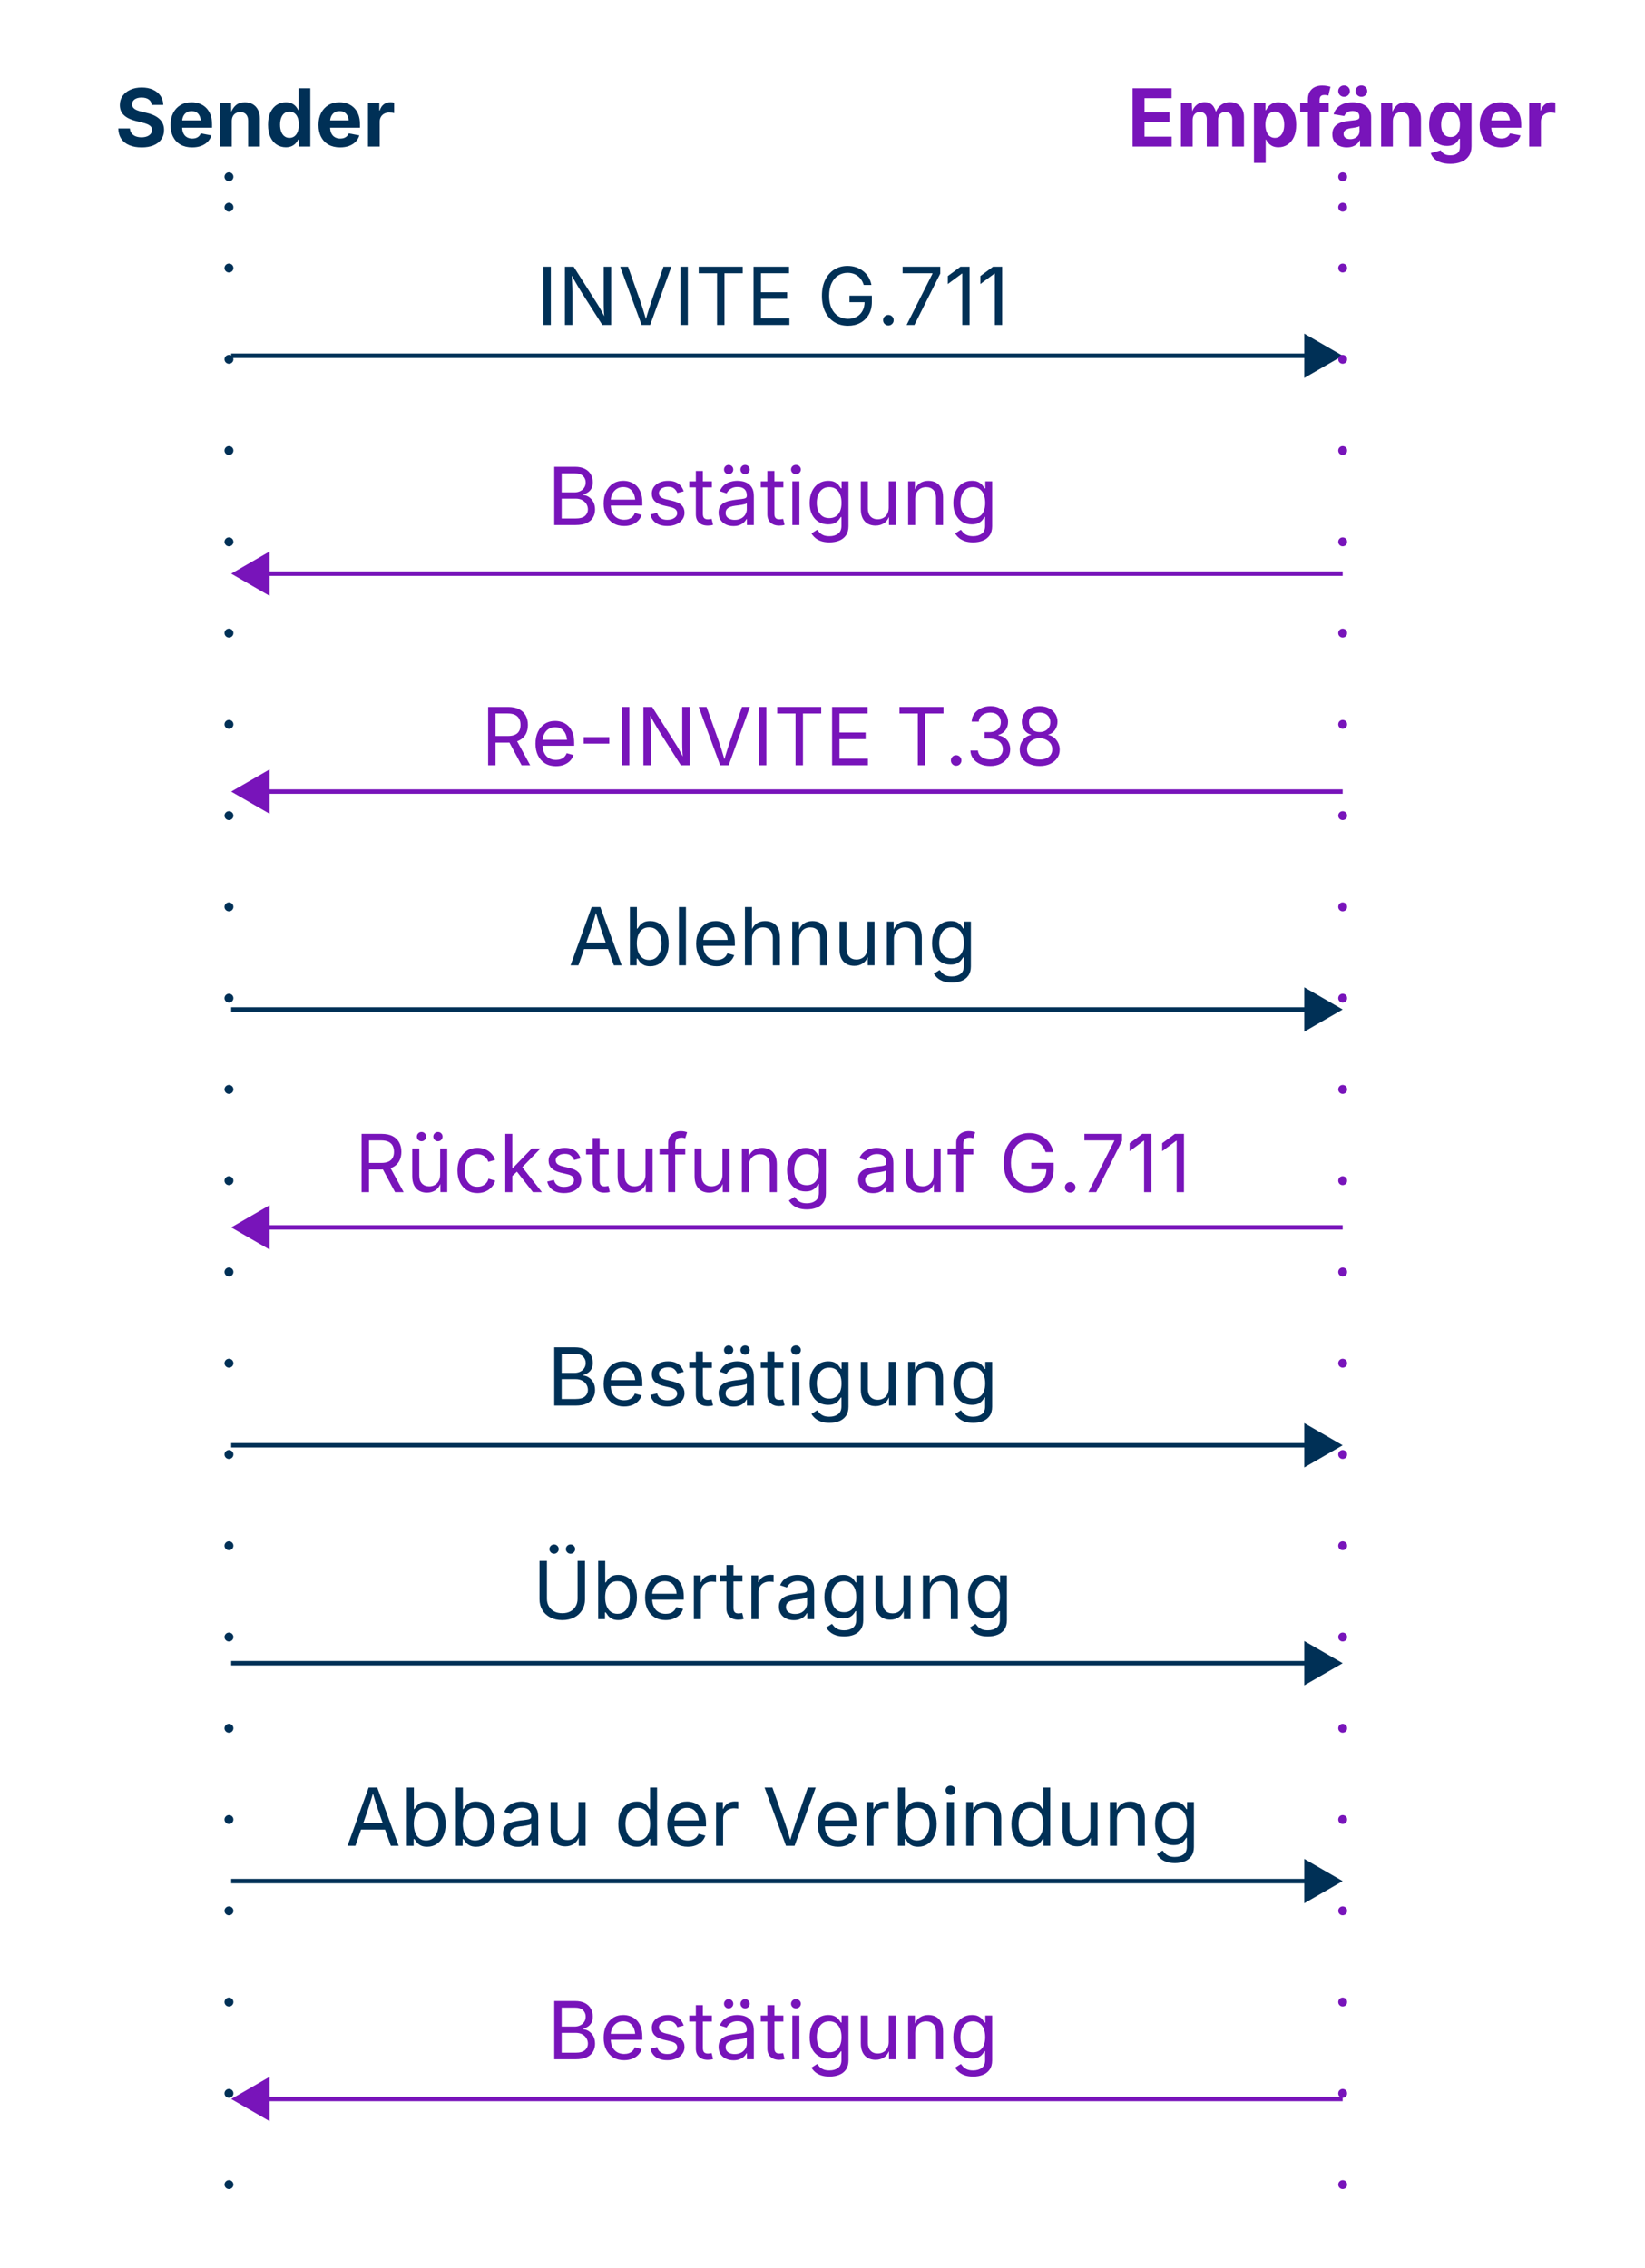 <?xml version="1.0" encoding="UTF-8"?>
<svg xmlns="http://www.w3.org/2000/svg" id="Ebene_2" width="370" height="510" version="1.1" viewBox="0 0 370 510">
  <g>
    <path d="M31.848,33.147c-1.049,0-1.961-.161-2.738-.483s-1.381-.8-1.815-1.433-.662-1.412-.686-2.338h2.61c.035.439.167.807.396,1.103s.533.517.914.664.812.22,1.292.22.898-.069,1.252-.207.631-.333.831-.584.299-.545.299-.879c0-.299-.089-.549-.268-.751s-.435-.376-.769-.523-.741-.275-1.222-.387l-1.441-.36c-1.107-.27-1.975-.693-2.602-1.27s-.94-1.34-.94-2.29c0-.791.212-1.482.637-2.074s1.008-1.052,1.749-1.38,1.586-.492,2.536-.492c.967,0,1.811.166,2.531.497s1.283.791,1.688,1.38.612,1.267.624,2.035h-2.593c-.047-.527-.271-.935-.672-1.222s-.936-.431-1.604-.431c-.451,0-.838.064-1.16.193s-.567.308-.734.536-.25.489-.25.782c0,.322.097.59.29.804s.451.387.773.519.665.242,1.028.33l1.187.29c.551.123,1.063.29,1.538.501s.891.47,1.248.778.634.672.831,1.094.294.908.294,1.459c0,.791-.199,1.481-.598,2.07s-.976,1.044-1.731,1.367-1.664.483-2.725.483Z" fill="#003056"></path>
    <path d="M43.212,33.147c-1.002,0-1.866-.205-2.593-.615s-1.285-.993-1.674-1.749-.584-1.652-.584-2.689c0-1.014.193-1.901.58-2.663s.935-1.356,1.644-1.784,1.541-.642,2.496-.642c.645,0,1.245.103,1.802.308s1.046.514,1.468.927.751.93.989,1.551.356,1.354.356,2.197v.738h-8.253v-1.652h6.961l-1.23.439c0-.51-.078-.954-.233-1.332s-.387-.671-.694-.879-.687-.312-1.138-.312c-.457,0-.845.105-1.165.316s-.561.497-.725.857-.246.772-.246,1.235v1.169c0,.568.095,1.046.286,1.433s.457.677.8.87.743.29,1.2.29c.311,0,.592-.044.844-.132s.467-.218.646-.391.315-.385.409-.637l2.391.448c-.158.539-.434,1.012-.826,1.419s-.883.722-1.472.945-1.267.334-2.035.334Z" fill="#003056"></path>
    <path d="M52.133,27.268v5.687h-2.637v-9.826h2.487l.044,2.452h-.158c.258-.82.649-1.455,1.173-1.903s1.203-.672,2.035-.672c.68,0,1.273.148,1.78.444s.899.721,1.178,1.274.417,1.214.417,1.982v6.249h-2.637v-5.792c0-.609-.157-1.087-.47-1.433s-.749-.519-1.305-.519c-.369,0-.699.081-.989.242s-.516.394-.677.699-.242.677-.242,1.116Z" fill="#003056"></path>
    <path d="M64.288,33.121c-.75,0-1.428-.195-2.035-.584s-1.085-.961-1.437-1.714-.527-1.674-.527-2.764c0-1.119.182-2.054.545-2.804s.847-1.312,1.45-1.688,1.269-.562,1.995-.562c.557,0,1.02.094,1.389.281s.668.419.896.694.398.542.51.8h.088v-4.922h2.637v13.096h-2.593v-1.573h-.132c-.117.264-.292.529-.523.795s-.532.491-.901.672-.823.272-1.362.272ZM65.105,31.003c.445,0,.826-.123,1.143-.369s.557-.59.721-1.033.246-.959.246-1.551c0-.598-.081-1.115-.242-1.551s-.4-.776-.716-1.02-.7-.365-1.151-.365c-.463,0-.851.126-1.165.378s-.549.598-.708,1.037-.237.946-.237,1.521.081,1.084.242,1.529.398.794.712,1.046.699.378,1.156.378Z" fill="#003056"></path>
    <path d="M76.487,33.147c-1.002,0-1.866-.205-2.593-.615s-1.285-.993-1.674-1.749-.584-1.652-.584-2.689c0-1.014.193-1.901.58-2.663s.935-1.356,1.644-1.784,1.541-.642,2.496-.642c.645,0,1.245.103,1.802.308s1.046.514,1.468.927.751.93.989,1.551.356,1.354.356,2.197v.738h-8.253v-1.652h6.961l-1.23.439c0-.51-.078-.954-.233-1.332s-.387-.671-.694-.879-.687-.312-1.138-.312c-.457,0-.845.105-1.165.316s-.561.497-.725.857-.246.772-.246,1.235v1.169c0,.568.095,1.046.286,1.433s.457.677.8.87.743.29,1.2.29c.311,0,.592-.044.844-.132s.467-.218.646-.391.315-.385.409-.637l2.391.448c-.158.539-.434,1.012-.826,1.419s-.883.722-1.472.945-1.267.334-2.035.334Z" fill="#003056"></path>
    <path d="M82.771,32.954v-9.826h2.549v1.714h.105c.182-.609.485-1.069.91-1.38s.913-.466,1.463-.466c.135,0,.281.007.439.022s.296.037.413.066v2.355c-.117-.041-.287-.073-.51-.097s-.434-.035-.633-.035c-.398,0-.759.086-1.081.259s-.573.413-.751.721-.268.667-.268,1.077v5.59h-2.637Z" fill="#003056"></path>
  </g>
  <g>
    <path d="M254.748,32.954v-13.096h8.764v2.224h-6.082v3.164h5.625v2.188h-5.625v3.296h6.1v2.224h-8.781Z" fill="#7814ba"></path>
    <path d="M265.621,32.954v-9.826h2.443l.131,2.443h-.193c.152-.604.377-1.096.673-1.477s.644-.662,1.042-.844.816-.272,1.256-.272c.709,0,1.281.224,1.715.672s.752,1.141.957,2.079h-.307c.146-.627.385-1.144.716-1.551s.724-.709,1.178-.905.931-.294,1.429-.294c.604,0,1.141.132,1.612.396s.844.643,1.116,1.138.408,1.1.408,1.815v6.627h-2.645v-6.126c0-.557-.15-.97-.449-1.239s-.668-.404-1.107-.404c-.328,0-.613.072-.856.215s-.431.344-.562.602-.198.56-.198.905v6.047h-2.549v-6.196c0-.48-.142-.863-.426-1.147s-.652-.426-1.104-.426c-.311,0-.59.07-.839.211s-.445.347-.589.62-.215.605-.215.998v5.941h-2.637Z" fill="#7814ba"></path>
    <path d="M282.047,36.628v-13.5h2.594v1.652h.123c.123-.258.297-.524.522-.8s.522-.507.892-.694.832-.281,1.389-.281c.727,0,1.393.188,1.996.562s1.085.938,1.445,1.688.541,1.685.541,2.804c0,1.09-.176,2.011-.527,2.764s-.83,1.324-1.434,1.714-1.283.584-2.039.584c-.533,0-.984-.091-1.354-.272s-.669-.406-.9-.672-.408-.532-.531-.795h-.08v5.247h-2.637ZM286.74,31.003c.457,0,.843-.126,1.156-.378s.551-.601.712-1.046.241-.955.241-1.529-.08-1.081-.241-1.521-.397-.785-.708-1.037-.697-.378-1.16-.378c-.451,0-.834.122-1.15.365s-.557.583-.721,1.02-.246.954-.246,1.551c0,.592.083,1.109.25,1.551s.408.787.725,1.033.697.369,1.143.369Z" fill="#7814ba"></path>
    <path d="M298.861,23.128v2.013h-6.416v-2.013h6.416ZM294.176,32.954v-10.582c0-.697.14-1.277.418-1.74s.658-.81,1.139-1.042,1.025-.347,1.635-.347c.416,0,.795.034,1.138.101s.593.125.751.171l-.475,1.986c-.111-.029-.241-.059-.391-.088s-.312-.044-.488-.044c-.398,0-.681.095-.848.286s-.25.458-.25.804v10.494h-2.629Z" fill="#7814ba"></path>
    <path d="M302.947,33.147c-.621,0-1.179-.11-1.674-.33s-.885-.548-1.169-.984-.427-.98-.427-1.63c0-.545.102-1.002.304-1.371s.478-.665.826-.888.744-.393,1.187-.51.906-.199,1.393-.246c.568-.059,1.027-.113,1.376-.163s.604-.129.765-.237.242-.268.242-.479v-.044c0-.281-.059-.519-.176-.712s-.292-.341-.523-.444-.512-.154-.84-.154c-.34,0-.635.051-.887.154s-.457.239-.615.409-.275.36-.352.571l-2.418-.396c.17-.574.451-1.061.844-1.459s.881-.703,1.464-.914,1.241-.316,1.974-.316c.527,0,1.039.063,1.537.189s.945.321,1.341.584.709.608.94,1.033.348.933.348,1.525v6.618h-2.496v-1.362h-.088c-.158.305-.369.573-.633.804s-.582.415-.954.549-.802.202-1.288.202ZM302.314,21.774c-.363,0-.674-.126-.932-.378s-.387-.554-.387-.905.129-.652.387-.901.568-.374.932-.374.673.125.928.374.383.552.383.91c0,.352-.128.652-.383.901s-.564.374-.928.374ZM303.695,31.293c.416,0,.78-.082,1.094-.246s.559-.387.734-.668.264-.595.264-.94v-1.063c-.076.059-.193.111-.352.158s-.334.088-.527.123-.385.067-.572.097-.354.053-.5.07c-.322.047-.607.123-.854.229s-.436.245-.57.417-.203.394-.203.664c0,.252.064.464.193.637s.305.303.527.391.479.132.766.132ZM306.209,21.774c-.363,0-.674-.126-.932-.378s-.387-.554-.387-.905.129-.652.387-.901.568-.374.932-.374.674.125.932.374.387.552.387.91c0,.352-.129.652-.387.901s-.568.374-.932.374Z" fill="#7814ba"></path>
    <path d="M313.293,27.268v5.687h-2.637v-9.826h2.486l.045,2.452h-.158c.258-.82.648-1.455,1.173-1.903s1.202-.672,2.034-.672c.68,0,1.273.148,1.78.444s.899.721,1.178,1.274.417,1.214.417,1.982v6.249h-2.637v-5.792c0-.609-.156-1.087-.47-1.433s-.749-.519-1.306-.519c-.369,0-.698.081-.988.242s-.516.394-.677.699-.241.677-.241,1.116Z" fill="#7814ba"></path>
    <path d="M326.23,36.839c-.82,0-1.535-.104-2.145-.312s-1.105-.494-1.486-.857-.645-.776-.791-1.239l2.268-.633c.082.182.21.359.383.532s.402.315.689.426.643.167,1.064.167c.674,0,1.202-.154,1.586-.461s.576-.787.576-1.437v-1.811h-.203c-.117.264-.287.519-.51.765s-.514.447-.874.602-.808.233-1.341.233c-.738,0-1.408-.173-2.012-.519s-1.086-.873-1.446-1.582-.54-1.605-.54-2.689c0-1.107.183-2.033.549-2.777s.853-1.304,1.459-1.679,1.273-.562,2-.562c.551,0,1.014.092,1.389.277s.678.416.909.694.405.546.522.804h.115v-1.652h2.592v9.747c0,.885-.203,1.62-.61,2.206s-.968,1.025-1.683,1.318-1.535.439-2.461.439ZM326.273,30.81c.451,0,.834-.111,1.147-.334s.552-.543.716-.962.246-.921.246-1.507c0-.58-.082-1.087-.246-1.521s-.402-.771-.716-1.011-.696-.36-1.147-.36c-.463,0-.851.125-1.164.374s-.551.59-.712,1.024-.241.932-.241,1.494c0,.574.08,1.071.241,1.49s.399.743.716.971.703.343,1.16.343Z" fill="#7814ba"></path>
    <path d="M337.674,33.147c-1.002,0-1.867-.205-2.594-.615s-1.284-.993-1.674-1.749-.584-1.652-.584-2.689c0-1.014.193-1.901.58-2.663s.934-1.356,1.643-1.784,1.541-.642,2.496-.642c.645,0,1.246.103,1.803.308s1.045.514,1.467.927.752.93.989,1.551.356,1.354.356,2.197v.738h-8.254v-1.652h6.961l-1.23.439c0-.51-.077-.954-.232-1.332s-.387-.671-.694-.879-.687-.312-1.138-.312c-.457,0-.846.105-1.165.316s-.562.497-.726.857-.246.772-.246,1.235v1.169c0,.568.096,1.046.286,1.433s.457.677.8.87.742.29,1.199.29c.311,0,.592-.044.844-.132s.468-.218.646-.391.314-.385.408-.637l2.391.448c-.158.539-.434,1.012-.826,1.419s-.883.722-1.472.945-1.267.334-2.034.334Z" fill="#7814ba"></path>
    <path d="M343.957,32.954v-9.826h2.549v1.714h.105c.182-.609.485-1.069.91-1.38s.912-.466,1.463-.466c.135,0,.281.007.439.022s.297.037.414.066v2.355c-.117-.041-.287-.073-.51-.097s-.434-.035-.633-.035c-.398,0-.76.086-1.082.259s-.572.413-.751.721-.269.667-.269,1.077v5.59h-2.637Z" fill="#7814ba"></path>
  </g>
  <g>
    <path d="M123.898,59.978v13.096h-1.67v-13.096h1.67Z" fill="#003056"></path>
    <path d="M127.063,73.073v-13.096h1.969l5.326,8.376c.141.217.311.495.51.835s.415.724.646,1.151.459.885.682,1.371h-.238c-.053-.504-.09-.986-.113-1.446s-.039-.883-.045-1.27-.008-.715-.008-.984v-8.033h1.67v13.096h-1.986l-4.746-7.453c-.217-.346-.436-.702-.655-1.068s-.47-.8-.751-1.301-.631-1.121-1.047-1.859h.309c.029.65.055,1.251.078,1.802s.043,1.031.058,1.441.022.732.022.967v7.471h-1.68Z" fill="#003056"></path>
    <path d="M144.316,73.073l-4.816-13.096h1.758l2.768,7.77c.158.445.356,1.04.594,1.784s.514,1.661.83,2.751h-.324c.316-1.119.592-2.043.826-2.773s.428-1.317.58-1.762l2.697-7.77h1.775l-4.764,13.096h-1.924Z" fill="#003056"></path>
    <path d="M154.713,59.978v13.096h-1.67v-13.096h1.67Z" fill="#003056"></path>
    <path d="M157.156,61.454v-1.477h9.896v1.477h-4.104v11.619h-1.67v-11.619h-4.123Z" fill="#003056"></path>
    <path d="M169.496,73.073v-13.096h7.98v1.477h-6.311v4.271h5.881v1.477h-5.881v4.395h6.391v1.477h-8.061Z" fill="#003056"></path>
    <path d="M190.73,73.249c-1.166,0-2.188-.272-3.066-.817s-1.564-1.32-2.057-2.325-.738-2.196-.738-3.573c0-1.389.246-2.585.738-3.59s1.172-1.78,2.039-2.325,1.859-.817,2.979-.817c.691,0,1.338.103,1.938.308s1.138.498,1.612.879.869.833,1.183,1.358.528,1.103.646,1.736h-1.723c-.135-.422-.312-.8-.535-1.134s-.488-.621-.796-.861-.655-.423-1.042-.549-.811-.189-1.273-.189c-.768,0-1.465.198-2.092.593s-1.125.979-1.494,1.749-.555,1.718-.555,2.843c0,1.113.187,2.054.559,2.821s.877,1.351,1.516,1.749,1.359.598,2.162.598c.738,0,1.389-.157,1.951-.47s1.001-.759,1.314-1.336.471-1.258.471-2.043l.5.097h-3.893v-1.459h5.027v1.433c0,1.084-.232,2.024-.695,2.821s-1.097,1.414-1.902,1.85-1.73.655-2.773.655Z" fill="#003056"></path>
    <path d="M199.818,73.188c-.328,0-.607-.116-.839-.347s-.347-.511-.347-.839.115-.608.347-.839.511-.347.839-.347.608.116.84.347.348.511.348.839-.116.608-.348.839-.512.347-.84.347Z" fill="#003056"></path>
    <path d="M203.914,73.073l5.818-11.522v-.105h-6.715v-1.468h8.465v1.556l-5.811,11.54h-1.758Z" fill="#003056"></path>
    <path d="M218.082,59.978v13.096h-1.643v-11.549h-.088l-3.164,2.347v-1.793l2.848-2.101h2.047Z" fill="#003056"></path>
    <path d="M225.404,59.978v13.096h-1.645v-11.549h-.088l-3.164,2.347v-1.793l2.848-2.101h2.049Z" fill="#003056"></path>
  </g>
  <g>
    <path d="M124.668,118.073v-13.096h4.641c.914,0,1.668.157,2.264.47.594.313,1.037.732,1.326,1.257.291.524.436,1.106.436,1.745,0,.562-.1,1.027-.299,1.393s-.461.658-.787.875c-.324.217-.678.378-1.059.483v.123c.41.023.818.164,1.227.422.406.258.746.624,1.02,1.099.271.475.408,1.055.408,1.74,0,.656-.15,1.248-.453,1.775-.301.527-.774.945-1.419,1.252s-1.482.461-2.514.461h-4.79ZM126.338,110.726h2.883c.469,0,.894-.092,1.274-.277s.683-.445.905-.782.334-.731.334-1.182c0-.568-.197-1.049-.594-1.441-.395-.393-1.018-.589-1.867-.589h-2.936v4.271ZM126.338,116.597h3.076c1.02,0,1.744-.196,2.176-.589.43-.393.646-.873.646-1.441,0-.439-.111-.844-.334-1.213s-.538-.665-.944-.888c-.408-.223-.893-.334-1.455-.334h-3.164v4.465Z" fill="#7814ba"></path>
    <path d="M140.383,118.284c-.949,0-1.768-.211-2.457-.633-.688-.422-1.219-1.011-1.59-1.767-.373-.756-.559-1.638-.559-2.646s.182-1.896.545-2.663.877-1.368,1.543-1.802c.664-.434,1.442-.65,2.333-.65.521,0,1.036.086,1.542.259.508.173.967.451,1.381.835.412.384.742.889.988,1.516s.369,1.395.369,2.303v.659h-7.629v-1.336h6.776l-.738.492c0-.645-.101-1.217-.304-1.718-.201-.501-.502-.894-.9-1.178s-.894-.426-1.485-.426-1.099.145-1.521.435-.744.668-.967,1.134-.334.965-.334,1.499v.888c0,.727.126,1.343.378,1.85s.604.891,1.06,1.151c.453.261.979.391,1.577.391.387,0,.738-.056,1.055-.167s.589-.28.817-.505.404-.505.527-.839l1.529.422c-.152.492-.41.926-.773,1.301s-.812.668-1.35.879c-.535.211-1.141.316-1.814.316Z" fill="#7814ba"></path>
    <path d="M150.086,118.284c-.674,0-1.273-.098-1.797-.294-.525-.196-.957-.488-1.297-.875s-.568-.861-.686-1.424l1.503-.36c.141.539.405.935.796,1.187.389.252.877.378,1.463.378.686,0,1.232-.146,1.639-.439.408-.293.611-.642.611-1.046,0-.34-.119-.623-.355-.848-.238-.226-.6-.394-1.086-.505l-1.635-.387c-.891-.211-1.553-.538-1.986-.98s-.65-1.009-.65-1.701c0-.562.158-1.059.475-1.49s.748-.768,1.297-1.011c.547-.243,1.17-.365,1.867-.365.674,0,1.246.101,1.719.303.471.202.855.48,1.15.835.297.354.518.763.664,1.226l-1.433.369c-.135-.352-.358-.671-.673-.958-.312-.287-.786-.431-1.419-.431-.586,0-1.073.135-1.464.404-.389.27-.584.609-.584,1.02,0,.363.132.655.396.875s.683.397,1.257.532l1.485.352c.891.211,1.55.538,1.978.98s.642,1,.642,1.674c0,.574-.163,1.085-.487,1.534-.326.448-.779.801-1.363,1.059-.582.258-1.258.387-2.025.387Z" fill="#7814ba"></path>
    <path d="M160.114,108.247v1.354h-5.08v-1.354h5.08ZM156.511,105.909h1.582v9.615c0,.439.089.76.269.962.178.202.476.303.892.303.1,0,.228-.012.382-.035.156-.023.298-.047.427-.07l.325,1.336c-.164.059-.35.103-.559.132-.207.029-.414.044-.619.044-.85,0-1.512-.224-1.986-.672s-.712-1.074-.712-1.876v-9.738Z" fill="#7814ba"></path>
    <path d="M164.975,118.302c-.621,0-1.186-.117-1.691-.352-.508-.234-.91-.577-1.209-1.028s-.448-.999-.448-1.644c0-.562.111-1.02.334-1.371s.521-.628.892-.831c.373-.202.784-.353,1.235-.453s.905-.179,1.362-.237c.586-.076,1.063-.135,1.433-.176s.644-.111.821-.211c.18-.1.269-.27.269-.51v-.053c0-.41-.076-.757-.229-1.042s-.381-.502-.686-.655-.686-.229-1.143-.229c-.469,0-.87.073-1.204.22s-.605.33-.812.549c-.209.22-.365.444-.471.672l-1.521-.501c.252-.598.592-1.065,1.02-1.402s.899-.576,1.415-.716,1.025-.211,1.529-.211c.328,0,.701.04,1.121.119.418.079.822.236,1.213.47.389.234.711.582.967,1.042.254.46.382,1.074.382,1.841v6.478h-1.556v-1.336h-.105c-.111.229-.29.464-.536.708s-.565.447-.958.611-.867.246-1.424.246ZM163.894,106.639c-.287,0-.533-.103-.738-.308s-.308-.451-.308-.738.103-.532.308-.734.451-.303.738-.303.532.101.733.303c.203.202.304.447.304.734s-.101.533-.304.738c-.201.205-.446.308-.733.308ZM165.247,116.904c.586,0,1.081-.114,1.485-.343s.712-.526.923-.892.316-.749.316-1.147v-1.362c-.064.076-.205.145-.422.207s-.464.116-.743.163c-.277.047-.547.086-.809.119-.26.032-.467.057-.619.075-.381.047-.736.127-1.068.242-.33.114-.596.281-.795.501s-.299.517-.299.892c0,.34.088.624.264.853s.416.401.721.519.653.176,1.046.176ZM167.594,106.639c-.287,0-.533-.103-.738-.308s-.308-.451-.308-.738.103-.532.308-.734.451-.303.738-.303.531.101.734.303c.201.202.303.447.303.734s-.102.533-.303.738c-.203.205-.447.308-.734.308Z" fill="#7814ba"></path>
    <path d="M176.198,108.247v1.354h-5.08v-1.354h5.08ZM172.595,105.909h1.582v9.615c0,.439.089.76.269.962.178.202.476.303.892.303.1,0,.228-.012.382-.035.156-.023.298-.047.427-.07l.325,1.336c-.164.059-.35.103-.559.132-.207.029-.414.044-.619.044-.85,0-1.512-.224-1.986-.672s-.712-1.074-.712-1.876v-9.738Z" fill="#7814ba"></path>
    <path d="M179.02,106.639c-.299,0-.557-.103-.773-.308s-.325-.451-.325-.738c0-.293.108-.541.325-.743s.475-.303.773-.303c.305,0,.565.101.782.303s.325.45.325.743c0,.287-.108.533-.325.738s-.478.308-.782.308ZM178.22,118.073v-9.826h1.582v9.826h-1.582Z" fill="#7814ba"></path>
    <path d="M186.561,121.958c-.727,0-1.355-.092-1.885-.277-.531-.185-.972-.429-1.323-.734s-.63-.636-.835-.993l1.283-.826c.141.188.314.396.523.624.207.229.488.423.844.584.354.161.818.242,1.393.242.785,0,1.432-.188,1.938-.562.508-.375.761-.967.761-1.775v-1.969h-.149c-.111.188-.268.41-.471.668-.201.258-.492.485-.869.681-.379.196-.884.294-1.517.294-.785,0-1.491-.186-2.118-.558s-1.122-.916-1.485-1.63-.545-1.585-.545-2.61c0-1.014.179-1.894.536-2.641s.852-1.326,1.48-1.736c.631-.41,1.353-.615,2.167-.615.633,0,1.138.104,1.517.312.377.208.669.447.874.716s.363.492.475.668h.149v-1.573h1.538v10.081c0,.844-.19,1.534-.571,2.07s-.895.93-1.543,1.182c-.646.252-1.369.378-2.166.378ZM186.517,116.509c.598,0,1.102-.136,1.512-.409s.721-.665.932-1.178.316-1.126.316-1.841c0-.697-.104-1.311-.312-1.841-.209-.53-.518-.946-.928-1.248s-.917-.453-1.521-.453c-.621,0-1.14.16-1.556.479s-.729.746-.936,1.279c-.209.533-.312,1.128-.312,1.784,0,.674.105,1.269.316,1.784s.524.918.94,1.208.932.435,1.547.435Z" fill="#7814ba"></path>
    <path d="M196.949,118.196c-.662,0-1.244-.136-1.744-.409-.502-.272-.891-.684-1.17-1.235-.277-.551-.417-1.239-.417-2.065v-6.24h1.582v6.108c0,.756.199,1.348.598,1.775s.94.642,1.626.642c.469,0,.889-.103,1.262-.308.371-.205.666-.505.883-.901s.325-.872.325-1.428v-5.889h1.591v9.826h-1.529v-2.382h.211c-.305.92-.736,1.567-1.297,1.942-.559.375-1.199.562-1.92.562Z" fill="#7814ba"></path>
    <path d="M205.844,112.185v5.889h-1.582v-9.826h1.521l.009,2.382h-.22c.299-.908.726-1.553,1.278-1.934.555-.381,1.203-.571,1.947-.571.662,0,1.242.136,1.74.409s.887.683,1.164,1.23c.279.548.418,1.238.418,2.07v6.24h-1.582v-6.108c0-.756-.197-1.348-.594-1.775-.395-.428-.936-.642-1.621-.642-.469,0-.891.103-1.266.308s-.671.504-.888.896-.325.87-.325,1.433Z" fill="#7814ba"></path>
    <path d="M218.878,121.958c-.727,0-1.354-.092-1.886-.277-.529-.185-.971-.429-1.322-.734s-.63-.636-.835-.993l1.283-.826c.141.188.315.396.522.624.209.229.49.423.844.584.355.161.819.242,1.394.242.785,0,1.431-.188,1.938-.562.506-.375.76-.967.76-1.775v-1.969h-.149c-.111.188-.269.41-.47.668-.203.258-.492.485-.871.681-.377.196-.883.294-1.516.294-.785,0-1.491-.186-2.118-.558s-1.122-.916-1.485-1.63-.545-1.585-.545-2.61c0-1.014.179-1.894.536-2.641s.851-1.326,1.481-1.736c.629-.41,1.352-.615,2.166-.615.633,0,1.139.104,1.516.312.379.208.67.447.875.716s.363.492.475.668h.149v-1.573h1.538v10.081c0,.844-.19,1.534-.571,2.07s-.896.93-1.542,1.182c-.648.252-1.37.378-2.167.378ZM218.834,116.509c.598,0,1.102-.136,1.512-.409s.721-.665.932-1.178.316-1.126.316-1.841c0-.697-.104-1.311-.312-1.841-.207-.53-.517-.946-.927-1.248s-.917-.453-1.521-.453c-.621,0-1.14.16-1.556.479s-.728.746-.937,1.279c-.207.533-.312,1.128-.312,1.784,0,.674.105,1.269.316,1.784s.524.918.94,1.208.932.435,1.547.435Z" fill="#7814ba"></path>
  </g>
  <g>
    <path d="M109.793,172.073v-13.096h4.482c1.02,0,1.858.174,2.518.523s1.148.828,1.468,1.437.479,1.304.479,2.083-.16,1.468-.479,2.065-.808,1.065-1.464,1.402-1.494.505-2.514.505h-3.559v-1.485h3.48c.691,0,1.246-.101,1.665-.303s.726-.489.919-.861.289-.813.289-1.323c0-.521-.096-.974-.289-1.358s-.502-.683-.924-.896-.98-.321-1.678-.321h-2.725v11.628h-1.67ZM117.316,172.073l-3.164-5.897h1.881l3.217,5.897h-1.934Z" fill="#7814ba"></path>
    <path d="M125.051,172.284c-.949,0-1.769-.211-2.457-.633s-1.219-1.011-1.591-1.767-.558-1.638-.558-2.646.182-1.896.545-2.663.877-1.368,1.542-1.802,1.442-.65,2.333-.65c.521,0,1.036.086,1.543.259s.967.451,1.38.835.743.889.989,1.516.369,1.395.369,2.303v.659h-7.629v-1.336h6.775l-.738.492c0-.645-.101-1.217-.303-1.718s-.502-.894-.9-1.178-.895-.426-1.486-.426-1.098.145-1.52.435-.744.668-.967,1.134-.334.965-.334,1.499v.888c0,.727.125,1.343.377,1.85s.605.891,1.06,1.151.979.391,1.577.391c.387,0,.738-.056,1.055-.167s.59-.28.818-.505.404-.505.527-.839l1.529.422c-.152.492-.41.926-.773,1.301s-.813.668-1.35.879-1.141.316-1.814.316Z" fill="#7814ba"></path>
    <path d="M137.039,165.754v1.459h-5.748v-1.459h5.748Z" fill="#7814ba"></path>
    <path d="M141.557,158.978v13.096h-1.67v-13.096h1.67Z" fill="#7814ba"></path>
    <path d="M144.721,172.073v-13.096h1.969l5.326,8.376c.141.217.311.495.51.835s.414.724.646,1.151.458.885.681,1.371h-.236c-.053-.504-.092-.986-.115-1.446s-.037-.883-.043-1.27-.01-.715-.01-.984v-8.033h1.67v13.096h-1.986l-4.746-7.453c-.217-.346-.435-.702-.654-1.068s-.471-.8-.752-1.301-.629-1.121-1.045-1.859h.307c.029.65.057,1.251.08,1.802s.042,1.031.057,1.441.021.732.021.967v7.471h-1.678Z" fill="#7814ba"></path>
    <path d="M161.973,172.073l-4.816-13.096h1.758l2.77,7.77c.158.445.355,1.04.593,1.784s.515,1.661.831,2.751h-.326c.316-1.119.592-2.043.826-2.773s.428-1.317.58-1.762l2.699-7.77h1.775l-4.764,13.096h-1.926Z" fill="#7814ba"></path>
    <path d="M172.371,158.978v13.096h-1.67v-13.096h1.67Z" fill="#7814ba"></path>
    <path d="M174.814,160.454v-1.477h9.896v1.477h-4.105v11.619h-1.67v-11.619h-4.121Z" fill="#7814ba"></path>
    <path d="M187.154,172.073v-13.096h7.98v1.477h-6.311v4.271h5.879v1.477h-5.879v4.395h6.389v1.477h-8.059Z" fill="#7814ba"></path>
    <path d="M202.314,160.454v-1.477h9.896v1.477h-4.104v11.619h-1.67v-11.619h-4.123Z" fill="#7814ba"></path>
    <path d="M215.059,172.188c-.328,0-.607-.116-.839-.347s-.347-.511-.347-.839.115-.608.347-.839.511-.347.839-.347.608.116.84.347.348.511.348.839-.116.608-.348.839-.512.347-.84.347Z" fill="#7814ba"></path>
    <path d="M222.75,172.249c-.855,0-1.615-.146-2.277-.439s-1.188-.7-1.577-1.222-.599-1.128-.628-1.819h1.688c.035.416.177.775.426,1.077s.577.533.984.694.859.242,1.357.242c.551,0,1.039-.095,1.464-.286s.761-.458,1.007-.804.369-.744.369-1.195c0-.475-.119-.892-.356-1.252s-.581-.643-1.032-.848-1.002-.308-1.652-.308h-1.064v-1.45h1.064c.51,0,.959-.092,1.349-.277s.692-.444.909-.778.326-.727.326-1.178c0-.434-.096-.812-.286-1.134s-.462-.573-.813-.751-.764-.268-1.238-.268c-.445,0-.863.081-1.253.242s-.709.391-.958.69-.383.662-.4,1.09h-1.607c.023-.686.229-1.289.615-1.811s.897-.929,1.533-1.222,1.338-.439,2.105-.439c.814,0,1.516.164,2.104.492s1.042.759,1.358,1.292.475,1.11.475,1.731c0,.738-.195,1.365-.585,1.881s-.919.873-1.587,1.072v.105c.557.088,1.033.275,1.429.562s.697.65.905,1.09.312.935.312,1.485c0,.715-.193,1.354-.58,1.916s-.918,1.006-1.592,1.332-1.438.488-2.293.488Z" fill="#7814ba"></path>
    <path d="M233.85,172.249c-.885,0-1.665-.157-2.342-.47s-1.204-.746-1.582-1.296-.566-1.181-.566-1.89c0-.551.111-1.062.334-1.534s.527-.866.914-1.182.822-.519,1.309-.606v-.07c-.639-.164-1.145-.519-1.52-1.063s-.562-1.163-.562-1.854c0-.668.172-1.264.518-1.789s.82-.938,1.424-1.239,1.295-.453,2.074-.453c.768,0,1.453.151,2.057.453s1.08.715,1.429,1.239.522,1.121.522,1.789c0,.691-.188,1.31-.566,1.854s-.877.899-1.498,1.063v.07c.475.088.904.29,1.291.606s.695.71.924,1.182.342.983.342,1.534c0,.709-.191,1.339-.575,1.89s-.914.983-1.591,1.296-1.455.47-2.334.47ZM233.85,170.799c.58,0,1.082-.095,1.504-.286s.748-.457.979-.8.347-.746.347-1.208c0-.486-.123-.916-.369-1.288s-.582-.665-1.01-.879-.912-.321-1.451-.321c-.551,0-1.039.107-1.467.321s-.766.507-1.012.879-.369.801-.369,1.288c0,.463.115.866.344,1.208s.557.609.984.8.934.286,1.52.286ZM233.85,164.62c.463,0,.873-.092,1.23-.277s.641-.444.849-.778.312-.721.312-1.16-.1-.82-.299-1.143-.479-.573-.839-.751-.778-.268-1.253-.268c-.48,0-.9.089-1.261.268s-.64.429-.839.751-.299.703-.299,1.143.101.826.303,1.16.484.593.848.778.779.277,1.248.277Z" fill="#7814ba"></path>
  </g>
  <g>
    <path d="M128.328,217.073l4.756-13.096h1.934l4.816,13.096h-1.758l-2.777-7.77c-.17-.48-.368-1.08-.594-1.797s-.5-1.633-.822-2.747h.316c-.316,1.125-.59,2.052-.821,2.782s-.423,1.317-.575,1.762l-2.699,7.77h-1.775ZM130.719,213.417v-1.459h6.725v1.459h-6.725Z" fill="#003056"></path>
    <path d="M146.24,217.284c-.621,0-1.121-.107-1.502-.321s-.674-.457-.879-.729-.363-.5-.475-.681h-.176v1.521h-1.529v-13.096h1.582v4.843h.123c.111-.176.266-.397.465-.664s.486-.505.861-.716.883-.316,1.521-.316c.82,0,1.542.205,2.166.615s1.113.995,1.468,1.753.532,1.657.532,2.694c0,1.043-.176,1.945-.527,2.707s-.84,1.351-1.464,1.767-1.347.624-2.167.624ZM146.004,215.869c.615,0,1.129-.166,1.542-.497s.724-.776.932-1.336.312-1.182.312-1.868c0-.68-.102-1.293-.307-1.841s-.515-.983-.928-1.305-.93-.483-1.551-.483c-.604,0-1.111.152-1.521.457s-.719.728-.927,1.27-.312,1.176-.312,1.903.105,1.368.316,1.925.522.992.936,1.305.916.47,1.508.47Z" fill="#003056"></path>
    <path d="M154.283,203.978v13.096h-1.582v-13.096h1.582Z" fill="#003056"></path>
    <path d="M161.191,217.284c-.949,0-1.769-.211-2.457-.633s-1.219-1.011-1.591-1.767-.558-1.638-.558-2.646.182-1.896.545-2.663.877-1.368,1.542-1.802,1.442-.65,2.333-.65c.521,0,1.036.086,1.543.259s.967.451,1.38.835.743.889.989,1.516.369,1.395.369,2.303v.659h-7.629v-1.336h6.775l-.738.492c0-.645-.101-1.217-.303-1.718s-.502-.894-.9-1.178-.895-.426-1.486-.426-1.098.145-1.52.435-.744.668-.967,1.134-.334.965-.334,1.499v.888c0,.727.125,1.343.377,1.85s.605.891,1.06,1.151.979.391,1.577.391c.387,0,.738-.056,1.055-.167s.59-.28.818-.505.404-.505.527-.839l1.529.422c-.152.492-.41.926-.773,1.301s-.813.668-1.35.879-1.141.316-1.814.316Z" fill="#003056"></path>
    <path d="M169.137,211.185v5.889h-1.582v-13.096h1.582v5.651h-.273c.299-.908.726-1.553,1.279-1.934s1.203-.571,1.947-.571c.662,0,1.243.136,1.744.409s.891.683,1.169,1.23.417,1.238.417,2.07v6.24h-1.59v-6.108c0-.756-.198-1.348-.594-1.775s-.936-.642-1.621-.642c-.469,0-.891.103-1.266.308s-.672.504-.889.896-.324.87-.324,1.433Z" fill="#003056"></path>
    <path d="M179.779,211.185v5.889h-1.582v-9.826h1.521l.008,2.382h-.219c.299-.908.725-1.553,1.278-1.934s1.202-.571,1.946-.571c.662,0,1.242.136,1.74.409s.887.683,1.165,1.23.417,1.238.417,2.07v6.24h-1.582v-6.108c0-.756-.197-1.348-.593-1.775s-.937-.642-1.622-.642c-.469,0-.891.103-1.266.308s-.67.504-.887.896-.326.87-.326,1.433Z" fill="#003056"></path>
    <path d="M192.164,217.196c-.662,0-1.244-.136-1.745-.409s-.891-.684-1.169-1.235-.418-1.239-.418-2.065v-6.24h1.582v6.108c0,.756.199,1.348.598,1.775s.941.642,1.627.642c.469,0,.889-.103,1.261-.308s.667-.505.884-.901.324-.872.324-1.428v-5.889h1.592v9.826h-1.529v-2.382h.211c-.305.92-.737,1.567-1.297,1.942s-1.199.562-1.92.562Z" fill="#003056"></path>
    <path d="M201.059,211.185v5.889h-1.582v-9.826h1.52l.01,2.382h-.221c.299-.908.726-1.553,1.279-1.934s1.203-.571,1.947-.571c.662,0,1.242.136,1.74.409s.886.683,1.164,1.23.418,1.238.418,2.07v6.24h-1.582v-6.108c0-.756-.198-1.348-.594-1.775s-.936-.642-1.621-.642c-.469,0-.891.103-1.266.308s-.672.504-.889.896-.324.87-.324,1.433Z" fill="#003056"></path>
    <path d="M214.092,220.958c-.727,0-1.354-.092-1.885-.277s-.971-.429-1.322-.734-.631-.636-.836-.993l1.283-.826c.141.188.315.396.523.624s.489.423.844.584.818.242,1.393.242c.785,0,1.432-.188,1.938-.562s.761-.967.761-1.775v-1.969h-.15c-.111.188-.268.41-.47.668s-.492.485-.87.681-.883.294-1.516.294c-.785,0-1.492-.186-2.119-.558s-1.121-.916-1.484-1.63-.545-1.585-.545-2.61c0-1.014.178-1.894.535-2.641s.852-1.326,1.481-1.736,1.353-.615,2.167-.615c.633,0,1.138.104,1.516.312s.67.447.875.716.363.492.475.668h.148v-1.573h1.539v10.081c0,.844-.191,1.534-.572,2.07s-.895.93-1.542,1.182-1.37.378-2.167.378ZM214.049,215.509c.598,0,1.102-.136,1.512-.409s.721-.665.932-1.178.316-1.126.316-1.841c0-.697-.104-1.311-.312-1.841s-.518-.946-.928-1.248-.916-.453-1.52-.453c-.621,0-1.141.16-1.557.479s-.728.746-.936,1.279-.312,1.128-.312,1.784c0,.674.105,1.269.316,1.784s.525.918.941,1.208.932.435,1.547.435Z" fill="#003056"></path>
  </g>
  <g>
    <path d="M81.333,268.073v-13.096h4.482c1.02,0,1.859.174,2.518.523s1.148.828,1.468,1.437.479,1.304.479,2.083-.16,1.468-.479,2.065-.807,1.065-1.463,1.402-1.494.505-2.514.505h-3.56v-1.485h3.48c.691,0,1.247-.101,1.666-.303s.725-.489.918-.861.29-.813.29-1.323c0-.521-.097-.974-.29-1.358s-.501-.683-.923-.896-.981-.321-1.679-.321h-2.725v11.628h-1.67ZM88.857,268.073l-3.164-5.897h1.881l3.217,5.897h-1.934Z" fill="#7814ba"></path>
    <path d="M96.055,268.196c-.662,0-1.243-.136-1.744-.409s-.891-.684-1.169-1.235-.417-1.239-.417-2.065v-6.24h1.582v6.108c0,.756.199,1.348.598,1.775s.939.642,1.625.642c.469,0,.89-.103,1.262-.308s.666-.505.883-.901.326-.872.326-1.428v-5.889h1.59v9.826h-1.529v-2.382h.211c-.305.92-.736,1.567-1.296,1.942s-1.2.562-1.921.562ZM94.807,256.639c-.287,0-.533-.103-.738-.308s-.307-.451-.307-.738.102-.532.307-.734.451-.303.738-.303.532.101.734.303.303.447.303.734-.101.533-.303.738-.447.308-.734.308ZM98.508,256.639c-.287,0-.533-.103-.738-.308s-.309-.451-.309-.738.104-.532.309-.734.451-.303.738-.303.531.101.733.303.304.447.304.734-.102.533-.304.738-.446.308-.733.308Z" fill="#7814ba"></path>
    <path d="M107.367,268.284c-.891,0-1.672-.211-2.343-.633s-1.194-1.014-1.569-1.775-.562-1.646-.562-2.654c0-1.025.188-1.92.562-2.685s.898-1.358,1.569-1.78,1.452-.633,2.343-.633c.475,0,.922.062,1.344.185s.808.3,1.156.532.648.516.9.853.445.719.58,1.147l-1.52.431c-.07-.252-.18-.483-.326-.694s-.323-.394-.531-.549-.447-.275-.717-.36-.564-.127-.887-.127c-.656,0-1.195.171-1.617.514s-.736.792-.941,1.349-.307,1.163-.307,1.819c0,.645.102,1.244.307,1.797s.52,1,.941,1.34.961.51,1.617.51c.328,0,.629-.044.904-.132s.521-.212.734-.374.395-.353.541-.576.254-.466.324-.729l1.512.431c-.129.439-.32.831-.575,1.173s-.558.636-.909.879-.742.428-1.17.554-.881.189-1.361.189Z" fill="#7814ba"></path>
    <path d="M113.65,268.073v-13.096h1.582v13.096h-1.582ZM115.137,264.54v-1.96h.289l4.201-4.333h1.961l-4.545,4.667h-.176l-1.73,1.626ZM119.865,268.073l-3.762-4.808,1.125-1.116,4.666,5.924h-2.029Z" fill="#7814ba"></path>
    <path d="M126.869,268.284c-.674,0-1.272-.098-1.797-.294s-.957-.488-1.297-.875-.568-.861-.686-1.424l1.504-.36c.141.539.405.935.795,1.187s.877.378,1.463.378c.686,0,1.232-.146,1.64-.439s.61-.642.61-1.046c0-.34-.118-.623-.355-.848s-.6-.394-1.086-.505l-1.635-.387c-.891-.211-1.553-.538-1.986-.98s-.65-1.009-.65-1.701c0-.562.158-1.059.475-1.49s.749-.768,1.297-1.011,1.17-.365,1.867-.365c.674,0,1.247.101,1.719.303s.855.48,1.151.835.517.763.663,1.226l-1.432.369c-.135-.352-.359-.671-.673-.958s-.786-.431-1.419-.431c-.586,0-1.074.135-1.464.404s-.585.609-.585,1.02c0,.363.133.655.396.875s.682.397,1.256.532l1.486.352c.891.211,1.549.538,1.977.98s.643,1,.643,1.674c0,.574-.163,1.085-.488,1.534s-.779.801-1.362,1.059-1.259.387-2.026.387Z" fill="#7814ba"></path>
    <path d="M136.898,258.247v1.354h-5.08v-1.354h5.08ZM133.295,255.909h1.582v9.615c0,.439.089.76.268.962s.477.303.893.303c.1,0,.227-.012.382-.035s.298-.047.427-.07l.324,1.336c-.164.059-.35.103-.558.132s-.415.044-.62.044c-.85,0-1.512-.224-1.986-.672s-.711-1.074-.711-1.876v-9.738Z" fill="#7814ba"></path>
    <path d="M142.25,268.196c-.662,0-1.243-.136-1.744-.409s-.891-.684-1.169-1.235-.417-1.239-.417-2.065v-6.24h1.582v6.108c0,.756.199,1.348.598,1.775s.939.642,1.625.642c.469,0,.89-.103,1.262-.308s.666-.505.883-.901.326-.872.326-1.428v-5.889h1.59v9.826h-1.529v-2.382h.211c-.305.92-.736,1.567-1.296,1.942s-1.2.562-1.921.562Z" fill="#7814ba"></path>
    <path d="M154.133,258.247v1.354h-5.783v-1.354h5.783ZM150.283,268.073v-11.136c0-.568.134-1.043.4-1.424s.613-.668,1.041-.861.879-.29,1.354-.29c.375,0,.686.031.932.092s.428.119.545.171l-.439,1.354c-.082-.029-.188-.062-.32-.097s-.309-.053-.531-.053c-.486,0-.842.125-1.064.374s-.334.611-.334,1.085v10.784h-1.582Z" fill="#7814ba"></path>
    <path d="M159.557,268.196c-.662,0-1.244-.136-1.745-.409s-.891-.684-1.169-1.235-.418-1.239-.418-2.065v-6.24h1.582v6.108c0,.756.199,1.348.598,1.775s.941.642,1.627.642c.469,0,.889-.103,1.261-.308s.667-.505.884-.901.324-.872.324-1.428v-5.889h1.592v9.826h-1.529v-2.382h.211c-.305.92-.737,1.567-1.297,1.942s-1.199.562-1.92.562Z" fill="#7814ba"></path>
    <path d="M168.451,262.185v5.889h-1.582v-9.826h1.52l.01,2.382h-.221c.299-.908.726-1.553,1.279-1.934s1.203-.571,1.947-.571c.662,0,1.242.136,1.74.409s.886.683,1.164,1.23.418,1.238.418,2.07v6.24h-1.582v-6.108c0-.756-.198-1.348-.594-1.775s-.936-.642-1.621-.642c-.469,0-.891.103-1.266.308s-.672.504-.889.896-.324.87-.324,1.433Z" fill="#7814ba"></path>
    <path d="M181.484,271.958c-.727,0-1.354-.092-1.885-.277s-.971-.429-1.322-.734-.631-.636-.836-.993l1.283-.826c.141.188.315.396.523.624s.489.423.844.584.818.242,1.393.242c.785,0,1.432-.188,1.938-.562s.761-.967.761-1.775v-1.969h-.15c-.111.188-.268.41-.47.668s-.492.485-.87.681-.883.294-1.516.294c-.785,0-1.492-.186-2.119-.558s-1.121-.916-1.484-1.63-.545-1.585-.545-2.61c0-1.014.178-1.894.535-2.641s.852-1.326,1.481-1.736,1.353-.615,2.167-.615c.633,0,1.138.104,1.516.312s.67.447.875.716.363.492.475.668h.148v-1.573h1.539v10.081c0,.844-.191,1.534-.572,2.07s-.895.93-1.542,1.182-1.37.378-2.167.378ZM181.441,266.509c.598,0,1.102-.136,1.512-.409s.721-.665.932-1.178.316-1.126.316-1.841c0-.697-.104-1.311-.312-1.841s-.518-.946-.928-1.248-.916-.453-1.52-.453c-.621,0-1.141.16-1.557.479s-.728.746-.936,1.279-.312,1.128-.312,1.784c0,.674.105,1.269.316,1.784s.525.918.941,1.208.932.435,1.547.435Z" fill="#7814ba"></path>
    <path d="M196.355,268.302c-.621,0-1.185-.117-1.691-.352s-.91-.577-1.209-1.028-.447-.999-.447-1.644c0-.562.111-1.02.334-1.371s.52-.628.892-.831.784-.353,1.235-.453.904-.179,1.361-.237c.586-.076,1.064-.135,1.434-.176s.643-.111.821-.211.269-.27.269-.51v-.053c0-.41-.076-.757-.229-1.042s-.381-.502-.686-.655-.686-.229-1.143-.229c-.469,0-.871.073-1.205.22s-.604.33-.812.549-.365.444-.471.672l-1.52-.501c.252-.598.592-1.065,1.02-1.402s.898-.576,1.414-.716,1.025-.211,1.529-.211c.328,0,.702.04,1.121.119s.823.236,1.213.47.712.582.967,1.042.383,1.074.383,1.841v6.478h-1.557v-1.336h-.105c-.111.229-.289.464-.535.708s-.566.447-.959.611-.867.246-1.424.246ZM196.629,266.904c.586,0,1.08-.114,1.484-.343s.713-.526.924-.892.316-.749.316-1.147v-1.362c-.064.076-.205.145-.422.207s-.465.116-.743.163-.548.086-.809.119-.468.057-.62.075c-.381.047-.736.127-1.067.242s-.597.281-.796.501-.299.517-.299.892c0,.34.088.624.264.853s.416.401.721.519.654.176,1.047.176Z" fill="#7814ba"></path>
    <path d="M207.043,268.196c-.662,0-1.243-.136-1.744-.409s-.891-.684-1.169-1.235-.417-1.239-.417-2.065v-6.24h1.582v6.108c0,.756.199,1.348.598,1.775s.939.642,1.625.642c.469,0,.89-.103,1.262-.308s.666-.505.883-.901.326-.872.326-1.428v-5.889h1.59v9.826h-1.529v-2.382h.211c-.305.92-.736,1.567-1.296,1.942s-1.2.562-1.921.562Z" fill="#7814ba"></path>
    <path d="M218.926,258.247v1.354h-5.783v-1.354h5.783ZM215.076,268.073v-11.136c0-.568.134-1.043.4-1.424s.613-.668,1.041-.861.879-.29,1.354-.29c.375,0,.686.031.932.092s.428.119.545.171l-.439,1.354c-.082-.029-.188-.062-.32-.097s-.309-.053-.531-.053c-.486,0-.842.125-1.064.374s-.334.611-.334,1.085v10.784h-1.582Z" fill="#7814ba"></path>
    <path d="M231.627,268.249c-1.166,0-2.189-.272-3.068-.817s-1.564-1.32-2.057-2.325-.738-2.196-.738-3.573c0-1.389.246-2.585.738-3.59s1.172-1.78,2.039-2.325,1.861-.817,2.98-.817c.691,0,1.337.103,1.938.308s1.139.498,1.613.879.868.833,1.182,1.358.529,1.103.646,1.736h-1.723c-.135-.422-.314-.8-.537-1.134s-.487-.621-.795-.861-.654-.423-1.041-.549-.812-.189-1.275-.189c-.768,0-1.465.198-2.092.593s-1.125.979-1.494,1.749-.553,1.718-.553,2.843c0,1.113.186,2.054.558,2.821s.878,1.351,1.517,1.749,1.359.598,2.162.598c.738,0,1.389-.157,1.951-.47s1-.759,1.313-1.336.47-1.258.47-2.043l.502.097h-3.895v-1.459h5.027v1.433c0,1.084-.23,2.024-.693,2.821s-1.098,1.414-1.903,1.85-1.729.655-2.772.655Z" fill="#7814ba"></path>
    <path d="M240.715,268.188c-.328,0-.608-.116-.84-.347s-.348-.511-.348-.839.116-.608.348-.839.512-.347.84-.347.607.116.839.347.347.511.347.839-.115.608-.347.839-.511.347-.839.347Z" fill="#7814ba"></path>
    <path d="M244.811,268.073l5.818-11.522v-.105h-6.715v-1.468h8.463v1.556l-5.809,11.54h-1.758Z" fill="#7814ba"></path>
    <path d="M258.979,254.978v13.096h-1.645v-11.549h-.088l-3.164,2.347v-1.793l2.848-2.101h2.049Z" fill="#7814ba"></path>
    <path d="M266.299,254.978v13.096h-1.643v-11.549h-.088l-3.164,2.347v-1.793l2.848-2.101h2.047Z" fill="#7814ba"></path>
  </g>
  <g>
    <path d="M124.668,316.073v-13.096h4.641c.914,0,1.668.157,2.264.471.594.313,1.037.732,1.326,1.257.291.524.436,1.105.436,1.744,0,.562-.1,1.027-.299,1.394s-.461.657-.787.874c-.324.217-.678.378-1.059.483v.123c.41.023.818.164,1.227.422.406.258.746.624,1.02,1.099.271.475.408,1.055.408,1.74,0,.656-.15,1.248-.453,1.775-.301.527-.774.945-1.419,1.253s-1.482.461-2.514.461h-4.79ZM126.338,308.726h2.883c.469,0,.894-.092,1.274-.276s.683-.445.905-.782.334-.731.334-1.183c0-.568-.197-1.049-.594-1.441-.395-.393-1.018-.589-1.867-.589h-2.936v4.271ZM126.338,314.597h3.076c1.02,0,1.744-.196,2.176-.589.43-.393.646-.873.646-1.441,0-.439-.111-.844-.334-1.213s-.538-.665-.944-.888c-.408-.223-.893-.334-1.455-.334h-3.164v4.465Z" fill="#003056"></path>
    <path d="M140.383,316.284c-.949,0-1.768-.211-2.457-.633-.688-.422-1.219-1.011-1.59-1.767-.373-.756-.559-1.638-.559-2.646s.182-1.896.545-2.663.877-1.368,1.543-1.802c.664-.434,1.442-.65,2.333-.65.521,0,1.036.087,1.542.26.508.173.967.451,1.381.835.412.384.742.889.988,1.516s.369,1.395.369,2.303v.659h-7.629v-1.336h6.776l-.738.492c0-.645-.101-1.217-.304-1.718-.201-.501-.502-.894-.9-1.178s-.894-.427-1.485-.427-1.099.146-1.521.436-.744.668-.967,1.134-.334.965-.334,1.498v.888c0,.727.126,1.344.378,1.851s.604.891,1.06,1.151c.453.261.979.391,1.577.391.387,0,.738-.056,1.055-.167s.589-.279.817-.505.404-.506.527-.84l1.529.422c-.152.492-.41.926-.773,1.301s-.812.668-1.35.879c-.535.211-1.141.316-1.814.316Z" fill="#003056"></path>
    <path d="M150.086,316.284c-.674,0-1.273-.098-1.797-.294-.525-.196-.957-.488-1.297-.875s-.568-.861-.686-1.424l1.503-.36c.141.539.405.935.796,1.187.389.252.877.378,1.463.378.686,0,1.232-.146,1.639-.439.408-.293.611-.642.611-1.046,0-.34-.119-.622-.355-.848-.238-.226-.6-.395-1.086-.506l-1.635-.387c-.891-.211-1.553-.537-1.986-.979s-.65-1.01-.65-1.701c0-.562.158-1.059.475-1.489s.748-.768,1.297-1.011c.547-.243,1.17-.365,1.867-.365.674,0,1.246.102,1.719.304.471.202.855.48,1.15.835.297.354.518.763.664,1.226l-1.433.369c-.135-.352-.358-.671-.673-.958-.312-.287-.786-.431-1.419-.431-.586,0-1.073.135-1.464.404-.389.27-.584.609-.584,1.02,0,.363.132.655.396.875s.683.396,1.257.531l1.485.352c.891.211,1.55.538,1.978.98s.642,1,.642,1.674c0,.574-.163,1.086-.487,1.534-.326.448-.779.801-1.363,1.059-.582.258-1.258.387-2.025.387Z" fill="#003056"></path>
    <path d="M160.114,306.247v1.354h-5.08v-1.354h5.08ZM156.511,303.909h1.582v9.615c0,.439.089.761.269.963.178.202.476.303.892.303.1,0,.228-.012.382-.035.156-.023.298-.047.427-.07l.325,1.336c-.164.059-.35.103-.559.132-.207.029-.414.044-.619.044-.85,0-1.512-.224-1.986-.672s-.712-1.074-.712-1.877v-9.738Z" fill="#003056"></path>
    <path d="M164.975,316.302c-.621,0-1.186-.117-1.691-.352-.508-.234-.91-.577-1.209-1.028s-.448-.999-.448-1.644c0-.562.111-1.02.334-1.371s.521-.628.892-.83c.373-.202.784-.354,1.235-.453s.905-.179,1.362-.237c.586-.076,1.063-.135,1.433-.176s.644-.111.821-.211c.18-.1.269-.27.269-.51v-.053c0-.41-.076-.757-.229-1.041s-.381-.503-.686-.655-.686-.229-1.143-.229c-.469,0-.87.073-1.204.22s-.605.33-.812.55c-.209.22-.365.443-.471.672l-1.521-.501c.252-.598.592-1.064,1.02-1.401s.899-.576,1.415-.717,1.025-.211,1.529-.211c.328,0,.701.04,1.121.119.418.079.822.235,1.213.47.389.234.711.582.967,1.042.254.46.382,1.073.382,1.841v6.478h-1.556v-1.336h-.105c-.111.229-.29.465-.536.708s-.565.446-.958.61-.867.246-1.424.246ZM163.894,304.639c-.287,0-.533-.103-.738-.308s-.308-.451-.308-.738.103-.531.308-.733.451-.304.738-.304.532.102.733.304c.203.202.304.446.304.733s-.101.533-.304.738c-.201.205-.446.308-.733.308ZM165.247,314.904c.586,0,1.081-.114,1.485-.343s.712-.525.923-.892.316-.749.316-1.147v-1.362c-.064.076-.205.146-.422.207s-.464.115-.743.162c-.277.047-.547.087-.809.119-.26.032-.467.057-.619.074-.381.047-.736.128-1.068.242-.33.114-.596.281-.795.501s-.299.517-.299.892c0,.34.088.624.264.853s.416.401.721.519.653.176,1.046.176ZM167.594,304.639c-.287,0-.533-.103-.738-.308s-.308-.451-.308-.738.103-.531.308-.733.451-.304.738-.304.531.102.734.304c.201.202.303.446.303.733s-.102.533-.303.738c-.203.205-.447.308-.734.308Z" fill="#003056"></path>
    <path d="M176.198,306.247v1.354h-5.08v-1.354h5.08ZM172.595,303.909h1.582v9.615c0,.439.089.761.269.963.178.202.476.303.892.303.1,0,.228-.012.382-.035.156-.023.298-.047.427-.07l.325,1.336c-.164.059-.35.103-.559.132-.207.029-.414.044-.619.044-.85,0-1.512-.224-1.986-.672s-.712-1.074-.712-1.877v-9.738Z" fill="#003056"></path>
    <path d="M179.02,304.639c-.299,0-.557-.103-.773-.308s-.325-.451-.325-.738c0-.293.108-.54.325-.742s.475-.304.773-.304c.305,0,.565.102.782.304s.325.449.325.742c0,.287-.108.533-.325.738s-.478.308-.782.308ZM178.22,316.073v-9.826h1.582v9.826h-1.582Z" fill="#003056"></path>
    <path d="M186.561,319.958c-.727,0-1.355-.092-1.885-.276-.531-.185-.972-.43-1.323-.734s-.63-.636-.835-.993l1.283-.826c.141.188.314.396.523.624.207.229.488.424.844.585.354.161.818.241,1.393.241.785,0,1.432-.188,1.938-.562.508-.375.761-.967.761-1.775v-1.969h-.149c-.111.188-.268.41-.471.668-.201.258-.492.485-.869.682-.379.196-.884.294-1.517.294-.785,0-1.491-.186-2.118-.558s-1.122-.916-1.485-1.631-.545-1.585-.545-2.61c0-1.014.179-1.894.536-2.641s.852-1.326,1.48-1.736c.631-.41,1.353-.615,2.167-.615.633,0,1.138.104,1.517.312.377.208.669.446.874.716s.363.492.475.668h.149v-1.573h1.538v10.081c0,.844-.19,1.534-.571,2.07s-.895.93-1.543,1.182c-.646.252-1.369.378-2.166.378ZM186.517,314.509c.598,0,1.102-.136,1.512-.408s.721-.665.932-1.178.316-1.127.316-1.842c0-.697-.104-1.311-.312-1.841-.209-.53-.518-.946-.928-1.248s-.917-.453-1.521-.453c-.621,0-1.14.16-1.556.479s-.729.745-.936,1.278c-.209.533-.312,1.128-.312,1.784,0,.674.105,1.269.316,1.784s.524.919.94,1.209.932.435,1.547.435Z" fill="#003056"></path>
    <path d="M196.949,316.196c-.662,0-1.244-.136-1.744-.408-.502-.272-.891-.685-1.17-1.235-.277-.551-.417-1.239-.417-2.065v-6.24h1.582v6.108c0,.756.199,1.348.598,1.775s.94.642,1.626.642c.469,0,.889-.103,1.262-.308.371-.205.666-.505.883-.9s.325-.872.325-1.429v-5.889h1.591v9.826h-1.529v-2.382h.211c-.305.92-.736,1.567-1.297,1.942-.559.375-1.199.562-1.92.562Z" fill="#003056"></path>
    <path d="M205.844,310.185v5.889h-1.582v-9.826h1.521l.009,2.382h-.22c.299-.908.726-1.553,1.278-1.934.555-.381,1.203-.571,1.947-.571.662,0,1.242.137,1.74.409s.887.683,1.164,1.23c.279.548.418,1.237.418,2.069v6.24h-1.582v-6.108c0-.756-.197-1.348-.594-1.775-.395-.428-.936-.642-1.621-.642-.469,0-.891.103-1.266.308s-.671.504-.888.896-.325.87-.325,1.433Z" fill="#003056"></path>
    <path d="M218.878,319.958c-.727,0-1.354-.092-1.886-.276-.529-.185-.971-.43-1.322-.734s-.63-.636-.835-.993l1.283-.826c.141.188.315.396.522.624.209.229.49.424.844.585.355.161.819.241,1.394.241.785,0,1.431-.188,1.938-.562.506-.375.76-.967.76-1.775v-1.969h-.149c-.111.188-.269.41-.47.668-.203.258-.492.485-.871.682-.377.196-.883.294-1.516.294-.785,0-1.491-.186-2.118-.558s-1.122-.916-1.485-1.631-.545-1.585-.545-2.61c0-1.014.179-1.894.536-2.641s.851-1.326,1.481-1.736c.629-.41,1.352-.615,2.166-.615.633,0,1.139.104,1.516.312.379.208.67.446.875.716s.363.492.475.668h.149v-1.573h1.538v10.081c0,.844-.19,1.534-.571,2.07s-.896.93-1.542,1.182c-.648.252-1.37.378-2.167.378ZM218.834,314.509c.598,0,1.102-.136,1.512-.408s.721-.665.932-1.178.316-1.127.316-1.842c0-.697-.104-1.311-.312-1.841-.207-.53-.517-.946-.927-1.248s-.917-.453-1.521-.453c-.621,0-1.14.16-1.556.479s-.728.745-.937,1.278c-.207.533-.312,1.128-.312,1.784,0,.674.105,1.269.316,1.784s.524.919.94,1.209.932.435,1.547.435Z" fill="#003056"></path>
  </g>
  <g>
    <path d="M126.475,364.311c-1.031,0-1.933-.202-2.703-.606s-1.367-.958-1.789-1.661-.633-1.503-.633-2.399v-8.64h1.67v8.508c0,.627.14,1.186.418,1.675s.676.874,1.191,1.155,1.131.422,1.846.422,1.328-.141,1.841-.422.907-.666,1.183-1.155.412-1.048.412-1.675v-8.508h1.67v8.64c0,.896-.211,1.696-.633,2.399s-1.015,1.257-1.779,1.661-1.662.606-2.693.606ZM124.629,349.396c-.287,0-.533-.103-.738-.308s-.309-.451-.309-.738.104-.531.309-.733.451-.304.738-.304.531.102.733.304.304.446.304.733-.102.533-.304.738-.446.308-.733.308ZM128.328,349.396c-.287,0-.533-.103-.738-.308s-.307-.451-.307-.738.102-.531.307-.733.451-.304.738-.304.532.102.734.304.303.446.303.733-.101.533-.303.738-.447.308-.734.308Z" fill="#003056"></path>
    <path d="M139.113,364.311c-.621,0-1.123-.106-1.504-.32s-.674-.457-.879-.729-.363-.5-.475-.682h-.176v1.521h-1.529v-13.096h1.582v4.843h.123c.111-.176.268-.396.467-.663s.486-.506.861-.717.881-.316,1.52-.316c.82,0,1.543.205,2.167.615s1.113.995,1.468,1.754.531,1.656.531,2.693c0,1.043-.176,1.945-.527,2.707s-.839,1.351-1.463,1.767-1.346.624-2.166.624ZM138.875,362.896c.615,0,1.13-.165,1.543-.496s.724-.776.932-1.336.312-1.183.312-1.868c0-.68-.104-1.293-.309-1.841s-.514-.983-.927-1.306-.931-.483-1.552-.483c-.604,0-1.109.152-1.52.457s-.72.729-.928,1.271-.312,1.176-.312,1.902.105,1.368.316,1.925.523.992.937,1.306.915.47,1.507.47Z" fill="#003056"></path>
    <path d="M149.703,364.311c-.949,0-1.768-.211-2.456-.633s-1.219-1.011-1.591-1.767-.559-1.638-.559-2.646.182-1.896.545-2.663.878-1.368,1.543-1.802,1.443-.65,2.334-.65c.521,0,1.035.087,1.542.26s.967.451,1.38.835.742.889.988,1.516.369,1.395.369,2.303v.659h-7.629v-1.336h6.777l-.738.492c0-.645-.102-1.217-.304-1.718s-.503-.894-.901-1.178-.893-.427-1.484-.427-1.1.146-1.521.436-.744.668-.967,1.134-.334.965-.334,1.498v.888c0,.727.127,1.344.379,1.851s.604.891,1.059,1.151.98.391,1.578.391c.387,0,.738-.056,1.055-.167s.588-.279.816-.505.404-.506.527-.84l1.529.422c-.152.492-.41.926-.773,1.301s-.812.668-1.349.879-1.142.316-1.815.316Z" fill="#003056"></path>
    <path d="M156.066,364.1v-9.826h1.529v1.512h.105c.182-.498.506-.897.972-1.199s.991-.453,1.577-.453c.117,0,.257.003.418.009s.289.012.383.018v1.591c-.047-.012-.164-.029-.352-.053s-.387-.035-.598-.035c-.469,0-.89.099-1.262.295s-.664.466-.875.809-.316.736-.316,1.182v6.152h-1.582Z" fill="#003056"></path>
    <path d="M166.992,354.273v1.354h-5.08v-1.354h5.08ZM163.389,351.936h1.582v9.615c0,.439.089.761.268.963s.477.303.893.303c.1,0,.227-.012.382-.035s.298-.047.427-.07l.324,1.336c-.164.059-.35.103-.558.132s-.415.044-.62.044c-.85,0-1.512-.224-1.986-.672s-.711-1.074-.711-1.877v-9.738Z" fill="#003056"></path>
    <path d="M169.014,364.1v-9.826h1.529v1.512h.105c.182-.498.505-.897.971-1.199s.992-.453,1.578-.453c.117,0,.256.003.417.009s.288.012.382.018v1.591c-.047-.012-.164-.029-.352-.053s-.387-.035-.598-.035c-.469,0-.889.099-1.261.295s-.663.466-.874.809-.316.736-.316,1.182v6.152h-1.582Z" fill="#003056"></path>
    <path d="M178.541,364.328c-.621,0-1.186-.117-1.692-.352s-.909-.577-1.208-1.028-.449-.999-.449-1.644c0-.562.111-1.02.334-1.371s.521-.628.893-.83.783-.354,1.234-.453.906-.179,1.363-.237c.586-.076,1.062-.135,1.432-.176s.644-.111.822-.211.268-.27.268-.51v-.053c0-.41-.076-.757-.229-1.041s-.381-.503-.686-.655-.686-.229-1.143-.229c-.469,0-.869.073-1.203.22s-.605.33-.813.55-.364.443-.47.672l-1.521-.501c.252-.598.592-1.064,1.02-1.401s.9-.576,1.416-.717,1.025-.211,1.529-.211c.328,0,.701.04,1.12.119s.823.235,1.213.47.712.582.967,1.042.382,1.073.382,1.841v6.478h-1.555v-1.336h-.105c-.111.229-.291.465-.537.708s-.564.446-.957.61-.867.246-1.424.246ZM178.813,362.931c.586,0,1.082-.114,1.486-.343s.711-.525.922-.892.316-.749.316-1.147v-1.362c-.064.076-.205.146-.422.207s-.464.115-.742.162-.548.087-.809.119-.467.057-.619.074c-.381.047-.737.128-1.068.242s-.596.281-.795.501-.299.517-.299.892c0,.34.088.624.264.853s.416.401.721.519.652.176,1.045.176Z" fill="#003056"></path>
    <path d="M189.879,367.984c-.727,0-1.355-.092-1.886-.276s-.972-.43-1.323-.734-.629-.636-.834-.993l1.283-.826c.141.188.314.396.522.624s.489.424.844.585.819.241,1.394.241c.785,0,1.431-.188,1.938-.562s.76-.967.76-1.775v-1.969h-.148c-.111.188-.269.41-.471.668s-.492.485-.87.682-.884.294-1.517.294c-.785,0-1.49-.186-2.117-.558s-1.123-.916-1.486-1.631-.545-1.585-.545-2.61c0-1.014.18-1.894.537-2.641s.851-1.326,1.48-1.736,1.352-.615,2.166-.615c.633,0,1.139.104,1.517.312s.669.446.874.716.363.492.475.668h.15v-1.573h1.537v10.081c0,.844-.189,1.534-.57,2.07s-.896.93-1.543,1.182-1.369.378-2.166.378ZM189.834,362.535c.598,0,1.102-.136,1.512-.408s.721-.665.932-1.178.316-1.127.316-1.842c0-.697-.104-1.311-.312-1.841s-.517-.946-.927-1.248-.918-.453-1.521-.453c-.621,0-1.139.16-1.555.479s-.729.745-.937,1.278-.312,1.128-.312,1.784c0,.674.105,1.269.316,1.784s.523.919.939,1.209.932.435,1.547.435Z" fill="#003056"></path>
    <path d="M200.268,364.223c-.662,0-1.244-.136-1.745-.408s-.891-.685-1.169-1.235-.418-1.239-.418-2.065v-6.24h1.582v6.108c0,.756.199,1.348.598,1.775s.941.642,1.627.642c.469,0,.889-.103,1.261-.308s.667-.505.884-.9.324-.872.324-1.429v-5.889h1.592v9.826h-1.529v-2.382h.211c-.305.92-.737,1.567-1.297,1.942s-1.199.562-1.92.562Z" fill="#003056"></path>
    <path d="M209.162,358.211v5.889h-1.582v-9.826h1.52l.01,2.382h-.221c.299-.908.726-1.553,1.279-1.934s1.203-.571,1.947-.571c.662,0,1.242.137,1.74.409s.886.683,1.164,1.23.418,1.237.418,2.069v6.24h-1.582v-6.108c0-.756-.198-1.348-.594-1.775s-.936-.642-1.621-.642c-.469,0-.891.103-1.266.308s-.672.504-.889.896-.324.87-.324,1.433Z" fill="#003056"></path>
    <path d="M222.195,367.984c-.727,0-1.354-.092-1.885-.276s-.971-.43-1.322-.734-.631-.636-.836-.993l1.283-.826c.141.188.315.396.523.624s.489.424.844.585.818.241,1.393.241c.785,0,1.432-.188,1.938-.562s.761-.967.761-1.775v-1.969h-.15c-.111.188-.268.41-.47.668s-.492.485-.87.682-.883.294-1.516.294c-.785,0-1.492-.186-2.119-.558s-1.121-.916-1.484-1.631-.545-1.585-.545-2.61c0-1.014.178-1.894.535-2.641s.852-1.326,1.481-1.736,1.353-.615,2.167-.615c.633,0,1.138.104,1.516.312s.67.446.875.716.363.492.475.668h.148v-1.573h1.539v10.081c0,.844-.191,1.534-.572,2.07s-.895.93-1.542,1.182-1.37.378-2.167.378ZM222.152,362.535c.598,0,1.102-.136,1.512-.408s.721-.665.932-1.178.316-1.127.316-1.842c0-.697-.104-1.311-.312-1.841s-.518-.946-.928-1.248-.916-.453-1.52-.453c-.621,0-1.141.16-1.557.479s-.728.745-.936,1.278-.312,1.128-.312,1.784c0,.674.105,1.269.316,1.784s.525.919.941,1.209.932.435,1.547.435Z" fill="#003056"></path>
  </g>
  <g>
    <path d="M78.165,415.073l4.755-13.096h1.934l4.816,13.096h-1.758l-2.777-7.77c-.17-.48-.368-1.079-.593-1.797s-.5-1.634-.822-2.747h.316c-.316,1.125-.59,2.053-.822,2.782s-.423,1.316-.576,1.762l-2.698,7.77h-1.775ZM80.556,411.417v-1.459h6.724v1.459h-6.724Z" fill="#003056"></path>
    <path d="M96.077,415.284c-.621,0-1.122-.106-1.503-.32s-.674-.457-.879-.729-.363-.5-.475-.682h-.176v1.521h-1.529v-13.096h1.582v4.843h.123c.111-.176.267-.396.466-.663s.486-.506.861-.717.882-.316,1.521-.316c.82,0,1.543.205,2.166.615.625.41,1.113.995,1.469,1.754.354.759.531,1.656.531,2.693,0,1.043-.176,1.945-.527,2.707s-.84,1.351-1.463,1.767c-.625.416-1.347.624-2.167.624ZM95.84,413.869c.615,0,1.129-.165,1.543-.496.412-.331.723-.776.932-1.336.207-.56.312-1.183.312-1.868,0-.68-.103-1.293-.308-1.841s-.514-.983-.928-1.306c-.412-.322-.93-.483-1.551-.483-.604,0-1.11.152-1.521.457s-.72.729-.927,1.271c-.209.542-.312,1.176-.312,1.902s.105,1.368.316,1.925.523.992.936,1.306c.414.313.916.47,1.508.47Z" fill="#003056"></path>
    <path d="M107.099,415.284c-.621,0-1.122-.106-1.503-.32s-.674-.457-.879-.729-.363-.5-.475-.682h-.176v1.521h-1.529v-13.096h1.582v4.843h.123c.111-.176.267-.396.466-.663s.486-.506.861-.717.882-.316,1.521-.316c.82,0,1.543.205,2.166.615.625.41,1.113.995,1.469,1.754.354.759.531,1.656.531,2.693,0,1.043-.176,1.945-.527,2.707s-.84,1.351-1.463,1.767c-.625.416-1.347.624-2.167.624ZM106.861,413.869c.615,0,1.129-.165,1.543-.496.412-.331.723-.776.932-1.336.207-.56.312-1.183.312-1.868,0-.68-.103-1.293-.308-1.841s-.514-.983-.928-1.306c-.412-.322-.93-.483-1.551-.483-.604,0-1.11.152-1.521.457s-.72.729-.927,1.271c-.209.542-.312,1.176-.312,1.902s.105,1.368.316,1.925.523.992.936,1.306c.414.313.916.47,1.508.47Z" fill="#003056"></path>
    <path d="M116.485,415.302c-.621,0-1.185-.117-1.692-.352-.506-.234-.909-.577-1.208-1.028s-.448-.999-.448-1.644c0-.562.111-1.02.334-1.371s.52-.628.893-.83c.371-.202.783-.354,1.234-.453s.905-.179,1.362-.237c.586-.076,1.063-.135,1.433-.176s.643-.111.822-.211c.178-.1.268-.27.268-.51v-.053c0-.41-.076-.757-.229-1.041s-.381-.503-.686-.655-.686-.229-1.143-.229c-.469,0-.87.073-1.204.22s-.604.33-.813.55c-.207.22-.364.443-.47.672l-1.521-.501c.252-.598.592-1.064,1.02-1.401s.899-.576,1.415-.717,1.025-.211,1.529-.211c.328,0,.702.04,1.12.119.42.079.824.235,1.213.47.391.234.713.582.967,1.042.256.46.383,1.073.383,1.841v6.478h-1.556v-1.336h-.105c-.111.229-.29.465-.536.708s-.565.446-.958.61-.867.246-1.424.246ZM116.758,413.904c.586,0,1.081-.114,1.485-.343s.712-.525.923-.892.316-.749.316-1.147v-1.362c-.064.076-.205.146-.422.207s-.465.115-.742.162c-.279.047-.549.087-.809.119-.262.032-.468.057-.62.074-.381.047-.737.128-1.067.242-.332.114-.597.281-.796.501s-.299.517-.299.892c0,.34.088.624.264.853s.416.401.721.519.653.176,1.046.176Z" fill="#003056"></path>
    <path d="M127.173,415.196c-.662,0-1.243-.136-1.745-.408-.5-.272-.891-.685-1.168-1.235-.279-.551-.418-1.239-.418-2.065v-6.24h1.582v6.108c0,.756.199,1.348.598,1.775s.94.642,1.626.642c.469,0,.89-.103,1.261-.308.373-.205.667-.505.884-.9s.325-.872.325-1.429v-5.889h1.591v9.826h-1.529v-2.382h.211c-.305.92-.737,1.567-1.296,1.942-.561.375-1.2.562-1.921.562Z" fill="#003056"></path>
    <path d="M143.23,415.284c-.814,0-1.535-.208-2.162-.624s-1.116-1.005-1.468-1.767-.527-1.664-.527-2.707c0-1.037.177-1.935.532-2.693.354-.759.845-1.344,1.472-1.754s1.348-.615,2.162-.615c.639,0,1.146.105,1.521.316s.664.45.865.717c.203.267.356.487.462.663h.123v-4.843h1.582v13.096h-1.529v-1.521h-.176c-.105.182-.263.409-.47.682-.209.272-.502.516-.879.729-.379.214-.881.32-1.508.32ZM143.468,413.869c.598,0,1.102-.156,1.512-.47s.721-.749.932-1.306.316-1.198.316-1.925-.104-1.36-.312-1.902c-.209-.542-.518-.966-.928-1.271s-.917-.457-1.521-.457c-.621,0-1.138.161-1.552.483-.412.322-.722.758-.927,1.306s-.308,1.161-.308,1.841c0,.686.104,1.309.312,1.868.207.56.52,1.005.936,1.336s.929.496,1.538.496Z" fill="#003056"></path>
    <path d="M154.7,415.284c-.949,0-1.769-.211-2.456-.633-.689-.422-1.219-1.011-1.592-1.767-.371-.756-.558-1.638-.558-2.646s.182-1.896.545-2.663.878-1.368,1.542-1.802c.666-.434,1.443-.65,2.334-.65.521,0,1.035.087,1.543.26.506.173.967.451,1.379.835.414.384.743.889.989,1.516s.369,1.395.369,2.303v.659h-7.629v-1.336h6.776l-.738.492c0-.645-.102-1.217-.303-1.718-.203-.501-.503-.894-.901-1.178s-.894-.427-1.485-.427-1.099.146-1.521.436-.744.668-.967,1.134-.334.965-.334,1.498v.888c0,.727.126,1.344.378,1.851s.605.891,1.059,1.151c.455.261.98.391,1.578.391.387,0,.738-.056,1.055-.167s.589-.279.817-.505.404-.506.527-.84l1.529.422c-.152.492-.41.926-.773,1.301s-.813.668-1.349.879c-.537.211-1.142.316-1.815.316Z" fill="#003056"></path>
    <path d="M161.063,415.073v-9.826h1.529v1.512h.105c.182-.498.505-.897.972-1.199.465-.302.991-.453,1.577-.453.117,0,.257.003.417.009.162.006.289.012.383.018v1.591c-.047-.012-.164-.029-.352-.053s-.387-.035-.598-.035c-.469,0-.889.099-1.262.295-.371.196-.663.466-.874.809s-.316.736-.316,1.182v6.152h-1.582Z" fill="#003056"></path>
    <path d="M176.787,415.073l-4.816-13.096h1.758l2.769,7.77c.158.445.356,1.04.593,1.784.238.744.515,1.661.831,2.751h-.325c.316-1.119.592-2.043.826-2.772s.428-1.317.58-1.763l2.698-7.77h1.775l-4.764,13.096h-1.925Z" fill="#003056"></path>
    <path d="M188.538,415.284c-.949,0-1.769-.211-2.456-.633-.689-.422-1.219-1.011-1.592-1.767-.371-.756-.558-1.638-.558-2.646s.182-1.896.545-2.663.878-1.368,1.542-1.802c.666-.434,1.443-.65,2.334-.65.521,0,1.035.087,1.543.26.506.173.967.451,1.379.835.414.384.743.889.989,1.516s.369,1.395.369,2.303v.659h-7.629v-1.336h6.776l-.738.492c0-.645-.102-1.217-.303-1.718-.203-.501-.503-.894-.901-1.178s-.894-.427-1.485-.427-1.099.146-1.521.436-.744.668-.967,1.134-.334.965-.334,1.498v.888c0,.727.126,1.344.378,1.851s.605.891,1.059,1.151c.455.261.98.391,1.578.391.387,0,.738-.056,1.055-.167s.589-.279.817-.505.404-.506.527-.84l1.529.422c-.152.492-.41.926-.773,1.301s-.813.668-1.349.879c-.537.211-1.142.316-1.815.316Z" fill="#003056"></path>
    <path d="M194.901,415.073v-9.826h1.529v1.512h.105c.182-.498.505-.897.972-1.199.465-.302.991-.453,1.577-.453.117,0,.257.003.417.009.162.006.289.012.383.018v1.591c-.047-.012-.164-.029-.352-.053s-.387-.035-.598-.035c-.469,0-.889.099-1.262.295-.371.196-.663.466-.874.809s-.316.736-.316,1.182v6.152h-1.582Z" fill="#003056"></path>
    <path d="M206.521,415.284c-.621,0-1.122-.106-1.503-.32s-.674-.457-.879-.729-.363-.5-.475-.682h-.176v1.521h-1.529v-13.096h1.582v4.843h.123c.111-.176.267-.396.466-.663s.486-.506.861-.717.882-.316,1.521-.316c.82,0,1.543.205,2.166.615.625.41,1.113.995,1.469,1.754.354.759.531,1.656.531,2.693,0,1.043-.176,1.945-.527,2.707s-.84,1.351-1.463,1.767c-.625.416-1.347.624-2.167.624ZM206.283,413.869c.615,0,1.129-.165,1.543-.496.412-.331.723-.776.932-1.336.207-.56.312-1.183.312-1.868,0-.68-.103-1.293-.308-1.841s-.514-.983-.928-1.306c-.412-.322-.93-.483-1.551-.483-.604,0-1.11.152-1.521.457s-.72.729-.927,1.271c-.209.542-.312,1.176-.312,1.902s.105,1.368.316,1.925.523.992.936,1.306c.414.313.916.47,1.508.47Z" fill="#003056"></path>
    <path d="M213.78,403.639c-.299,0-.557-.103-.773-.308s-.325-.451-.325-.738c0-.293.108-.54.325-.742s.475-.304.773-.304c.305,0,.565.102.782.304s.325.449.325.742c0,.287-.108.533-.325.738s-.478.308-.782.308ZM212.98,415.073v-9.826h1.582v9.826h-1.582Z" fill="#003056"></path>
    <path d="M218.922,409.185v5.889h-1.582v-9.826h1.521l.009,2.382h-.22c.299-.908.726-1.553,1.278-1.934.555-.381,1.203-.571,1.947-.571.662,0,1.242.137,1.74.409s.887.683,1.164,1.23c.279.548.418,1.237.418,2.069v6.24h-1.582v-6.108c0-.756-.197-1.348-.594-1.775-.395-.428-.936-.642-1.621-.642-.469,0-.891.103-1.266.308s-.671.504-.888.896-.325.87-.325,1.433Z" fill="#003056"></path>
    <path d="M231.657,415.284c-.814,0-1.535-.208-2.162-.624s-1.116-1.005-1.468-1.767-.527-1.664-.527-2.707c0-1.037.178-1.935.531-2.693.355-.759.846-1.344,1.473-1.754s1.348-.615,2.162-.615c.639,0,1.146.105,1.521.316s.663.45.866.717c.201.267.355.487.461.663h.123v-4.843h1.582v13.096h-1.529v-1.521h-.176c-.105.182-.262.409-.471.682-.207.272-.5.516-.879.729-.377.214-.88.32-1.507.32ZM231.895,413.869c.598,0,1.102-.156,1.512-.47s.721-.749.932-1.306.316-1.198.316-1.925-.104-1.36-.312-1.902c-.207-.542-.517-.966-.927-1.271s-.917-.457-1.521-.457c-.621,0-1.139.161-1.551.483-.414.322-.723.758-.928,1.306s-.308,1.161-.308,1.841c0,.686.104,1.309.312,1.868.209.56.521,1.005.937,1.336s.929.496,1.538.496Z" fill="#003056"></path>
    <path d="M242.327,415.196c-.662,0-1.243-.136-1.745-.408-.5-.272-.891-.685-1.168-1.235-.279-.551-.418-1.239-.418-2.065v-6.24h1.582v6.108c0,.756.199,1.348.598,1.775s.94.642,1.626.642c.469,0,.89-.103,1.261-.308.373-.205.667-.505.884-.9s.325-.872.325-1.429v-5.889h1.591v9.826h-1.529v-2.382h.211c-.305.92-.737,1.567-1.296,1.942-.561.375-1.2.562-1.921.562Z" fill="#003056"></path>
    <path d="M251.222,409.185v5.889h-1.582v-9.826h1.521l.009,2.382h-.22c.299-.908.725-1.553,1.279-1.934.553-.381,1.202-.571,1.946-.571.662,0,1.242.137,1.74.409s.886.683,1.165,1.23c.277.548.417,1.237.417,2.069v6.24h-1.582v-6.108c0-.756-.198-1.348-.593-1.775-.396-.428-.937-.642-1.622-.642-.469,0-.891.103-1.266.308s-.671.504-.888.896-.325.87-.325,1.433Z" fill="#003056"></path>
    <path d="M264.256,418.958c-.727,0-1.355-.092-1.885-.276-.531-.185-.972-.43-1.323-.734s-.63-.636-.835-.993l1.283-.826c.141.188.314.396.523.624.207.229.488.424.844.585.354.161.818.241,1.393.241.785,0,1.432-.188,1.938-.562.508-.375.761-.967.761-1.775v-1.969h-.149c-.111.188-.268.41-.471.668-.201.258-.492.485-.869.682-.379.196-.884.294-1.517.294-.785,0-1.491-.186-2.118-.558s-1.122-.916-1.485-1.631-.545-1.585-.545-2.61c0-1.014.179-1.894.536-2.641s.852-1.326,1.48-1.736c.631-.41,1.353-.615,2.167-.615.633,0,1.138.104,1.517.312.377.208.669.446.874.716s.363.492.475.668h.149v-1.573h1.538v10.081c0,.844-.19,1.534-.571,2.07s-.895.93-1.543,1.182c-.646.252-1.369.378-2.166.378ZM264.212,413.509c.598,0,1.102-.136,1.512-.408s.721-.665.932-1.178.316-1.127.316-1.842c0-.697-.104-1.311-.312-1.841-.209-.53-.518-.946-.928-1.248s-.917-.453-1.521-.453c-.621,0-1.14.16-1.556.479s-.729.745-.936,1.278c-.209.533-.312,1.128-.312,1.784,0,.674.105,1.269.316,1.784s.524.919.94,1.209.932.435,1.547.435Z" fill="#003056"></path>
  </g>
  <g>
    <path d="M124.668,463.073v-13.096h4.641c.914,0,1.668.157,2.264.47.594.314,1.037.732,1.326,1.258.291.523.436,1.105.436,1.744,0,.562-.1,1.027-.299,1.393-.199.367-.461.658-.787.875-.324.217-.678.378-1.059.483v.123c.41.023.818.164,1.227.422.406.258.746.624,1.02,1.099.271.475.408,1.055.408,1.74,0,.656-.15,1.248-.453,1.775-.301.527-.774.945-1.419,1.252-.645.309-1.482.462-2.514.462h-4.79ZM126.338,455.726h2.883c.469,0,.894-.093,1.274-.276.381-.186.683-.445.905-.783.223-.336.334-.73.334-1.182,0-.568-.197-1.049-.594-1.441-.395-.393-1.018-.589-1.867-.589h-2.936v4.271ZM126.338,461.597h3.076c1.02,0,1.744-.196,2.176-.589.43-.393.646-.873.646-1.441,0-.439-.111-.844-.334-1.213s-.538-.665-.944-.888c-.408-.223-.893-.334-1.455-.334h-3.164v4.465Z" fill="#7814ba"></path>
    <path d="M140.383,463.284c-.949,0-1.768-.211-2.457-.633-.688-.422-1.219-1.011-1.59-1.767-.373-.756-.559-1.638-.559-2.646s.182-1.896.545-2.663.877-1.368,1.543-1.802c.664-.434,1.442-.65,2.333-.65.521,0,1.036.087,1.542.259.508.174.967.451,1.381.836.412.383.742.889.988,1.516s.369,1.395.369,2.303v.659h-7.629v-1.336h6.776l-.738.492c0-.645-.101-1.218-.304-1.718-.201-.502-.502-.895-.9-1.178-.398-.285-.894-.427-1.485-.427s-1.099.146-1.521.435c-.422.291-.744.668-.967,1.135-.223.465-.334.965-.334,1.498v.888c0,.727.126,1.343.378,1.851.252.506.604.891,1.06,1.15.453.262.979.392,1.577.392.387,0,.738-.056,1.055-.167s.589-.279.817-.506c.229-.225.404-.505.527-.839l1.529.422c-.152.492-.41.926-.773,1.301s-.812.668-1.35.879c-.535.211-1.141.316-1.814.316Z" fill="#7814ba"></path>
    <path d="M150.086,463.284c-.674,0-1.273-.099-1.797-.294-.525-.197-.957-.488-1.297-.875s-.568-.861-.686-1.424l1.503-.36c.141.539.405.935.796,1.187.389.252.877.378,1.463.378.686,0,1.232-.146,1.639-.439.408-.293.611-.642.611-1.046,0-.34-.119-.623-.355-.848-.238-.227-.6-.395-1.086-.506l-1.635-.387c-.891-.211-1.553-.537-1.986-.98-.434-.441-.65-1.009-.65-1.7,0-.562.158-1.06.475-1.489.316-.432.748-.768,1.297-1.012.547-.242,1.17-.364,1.867-.364.674,0,1.246.101,1.719.304.471.201.855.48,1.15.834.297.355.518.764.664,1.227l-1.433.369c-.135-.352-.358-.671-.673-.958-.312-.287-.786-.431-1.419-.431-.586,0-1.073.135-1.464.404-.389.27-.584.609-.584,1.02,0,.363.132.654.396.875.264.219.683.396,1.257.531l1.485.352c.891.211,1.55.537,1.978.98.428.441.642,1,.642,1.674,0,.574-.163,1.086-.487,1.533-.326.449-.779.802-1.363,1.06-.582.258-1.258.387-2.025.387Z" fill="#7814ba"></path>
    <path d="M160.114,453.247v1.354h-5.08v-1.354h5.08ZM156.511,450.909h1.582v9.615c0,.439.089.761.269.962.178.203.476.304.892.304.1,0,.228-.012.382-.035.156-.023.298-.047.427-.07l.325,1.336c-.164.059-.35.103-.559.132-.207.029-.414.044-.619.044-.85,0-1.512-.224-1.986-.673-.475-.447-.712-1.073-.712-1.876v-9.738Z" fill="#7814ba"></path>
    <path d="M164.975,463.302c-.621,0-1.186-.117-1.691-.352-.508-.234-.91-.577-1.209-1.028s-.448-.999-.448-1.644c0-.562.111-1.02.334-1.371s.521-.628.892-.831c.373-.201.784-.353,1.235-.452s.905-.179,1.362-.237c.586-.076,1.063-.135,1.433-.176s.644-.111.821-.211c.18-.1.269-.27.269-.51v-.053c0-.41-.076-.758-.229-1.041-.152-.285-.381-.503-.686-.655s-.686-.229-1.143-.229c-.469,0-.87.073-1.204.22s-.605.33-.812.549c-.209.221-.365.444-.471.673l-1.521-.501c.252-.598.592-1.064,1.02-1.402.428-.336.899-.575,1.415-.716s1.025-.211,1.529-.211c.328,0,.701.04,1.121.118.418.08.822.236,1.213.471.389.234.711.582.967,1.041.254.461.382,1.074.382,1.842v6.478h-1.556v-1.336h-.105c-.111.229-.29.464-.536.708-.246.242-.565.446-.958.61s-.867.246-1.424.246ZM163.894,451.639c-.287,0-.533-.103-.738-.308s-.308-.451-.308-.738.103-.532.308-.733c.205-.203.451-.304.738-.304s.532.101.733.304c.203.201.304.446.304.733s-.101.533-.304.738c-.201.205-.446.308-.733.308ZM165.247,461.904c.586,0,1.081-.114,1.485-.343s.712-.526.923-.892c.211-.367.316-.749.316-1.147v-1.362c-.064.076-.205.145-.422.207-.217.061-.464.115-.743.162-.277.047-.547.086-.809.119-.26.031-.467.057-.619.074-.381.047-.736.127-1.068.242-.33.113-.596.281-.795.5-.199.221-.299.518-.299.893,0,.34.088.624.264.853s.416.401.721.519.653.176,1.046.176ZM167.594,451.639c-.287,0-.533-.103-.738-.308s-.308-.451-.308-.738.103-.532.308-.733c.205-.203.451-.304.738-.304s.531.101.734.304c.201.201.303.446.303.733s-.102.533-.303.738c-.203.205-.447.308-.734.308Z" fill="#7814ba"></path>
    <path d="M176.198,453.247v1.354h-5.08v-1.354h5.08ZM172.595,450.909h1.582v9.615c0,.439.089.761.269.962.178.203.476.304.892.304.1,0,.228-.012.382-.035.156-.023.298-.047.427-.07l.325,1.336c-.164.059-.35.103-.559.132-.207.029-.414.044-.619.044-.85,0-1.512-.224-1.986-.673-.475-.447-.712-1.073-.712-1.876v-9.738Z" fill="#7814ba"></path>
    <path d="M179.02,451.639c-.299,0-.557-.103-.773-.308s-.325-.451-.325-.738c0-.293.108-.54.325-.743.217-.201.475-.303.773-.303.305,0,.565.102.782.303.217.203.325.45.325.743,0,.287-.108.533-.325.738s-.478.308-.782.308ZM178.22,463.073v-9.826h1.582v9.826h-1.582Z" fill="#7814ba"></path>
    <path d="M186.561,466.958c-.727,0-1.355-.093-1.885-.276-.531-.186-.972-.43-1.323-.734s-.63-.636-.835-.993l1.283-.826c.141.188.314.396.523.624.207.229.488.424.844.584.354.162.818.242,1.393.242.785,0,1.432-.188,1.938-.562.508-.375.761-.967.761-1.775v-1.969h-.149c-.111.188-.268.41-.471.668-.201.258-.492.484-.869.682-.379.195-.884.294-1.517.294-.785,0-1.491-.187-2.118-.558-.627-.373-1.122-.916-1.485-1.631s-.545-1.585-.545-2.61c0-1.014.179-1.894.536-2.642.357-.746.852-1.325,1.48-1.735.631-.41,1.353-.615,2.167-.615.633,0,1.138.104,1.517.312.377.209.669.447.874.717s.363.492.475.668h.149v-1.573h1.538v10.081c0,.844-.19,1.533-.571,2.07-.381.535-.895.93-1.543,1.182-.646.252-1.369.378-2.166.378ZM186.517,461.509c.598,0,1.102-.136,1.512-.409.41-.271.721-.664.932-1.178.211-.512.316-1.126.316-1.841,0-.697-.104-1.312-.312-1.841-.209-.531-.518-.947-.928-1.248-.41-.303-.917-.453-1.521-.453-.621,0-1.14.16-1.556.479-.416.32-.729.746-.936,1.279-.209.533-.312,1.128-.312,1.784,0,.674.105,1.269.316,1.784s.524.918.94,1.209c.416.289.932.435,1.547.435Z" fill="#7814ba"></path>
    <path d="M196.949,463.196c-.662,0-1.244-.136-1.744-.409-.502-.271-.891-.684-1.17-1.234-.277-.551-.417-1.239-.417-2.065v-6.24h1.582v6.108c0,.756.199,1.348.598,1.775s.94.642,1.626.642c.469,0,.889-.103,1.262-.308.371-.205.666-.506.883-.9.217-.396.325-.872.325-1.429v-5.889h1.591v9.826h-1.529v-2.382h.211c-.305.92-.736,1.567-1.297,1.942-.559.375-1.199.562-1.92.562Z" fill="#7814ba"></path>
    <path d="M205.844,457.185v5.889h-1.582v-9.826h1.521l.009,2.382h-.22c.299-.908.726-1.553,1.278-1.934.555-.381,1.203-.571,1.947-.571.662,0,1.242.136,1.74.409.498.271.887.682,1.164,1.23.279.547.418,1.237.418,2.069v6.24h-1.582v-6.108c0-.756-.197-1.348-.594-1.775-.395-.428-.936-.642-1.621-.642-.469,0-.891.103-1.266.308s-.671.504-.888.896-.325.87-.325,1.433Z" fill="#7814ba"></path>
    <path d="M218.878,466.958c-.727,0-1.354-.093-1.886-.276-.529-.186-.971-.43-1.322-.734s-.63-.636-.835-.993l1.283-.826c.141.188.315.396.522.624.209.229.49.424.844.584.355.162.819.242,1.394.242.785,0,1.431-.188,1.938-.562.506-.375.76-.967.76-1.775v-1.969h-.149c-.111.188-.269.41-.47.668-.203.258-.492.484-.871.682-.377.195-.883.294-1.516.294-.785,0-1.491-.187-2.118-.558-.627-.373-1.122-.916-1.485-1.631s-.545-1.585-.545-2.61c0-1.014.179-1.894.536-2.642.357-.746.851-1.325,1.481-1.735.629-.41,1.352-.615,2.166-.615.633,0,1.139.104,1.516.312.379.209.67.447.875.717s.363.492.475.668h.149v-1.573h1.538v10.081c0,.844-.19,1.533-.571,2.07-.381.535-.896.93-1.542,1.182-.648.252-1.37.378-2.167.378ZM218.834,461.509c.598,0,1.102-.136,1.512-.409.41-.271.721-.664.932-1.178.211-.512.316-1.126.316-1.841,0-.697-.104-1.312-.312-1.841-.207-.531-.517-.947-.927-1.248-.41-.303-.917-.453-1.521-.453-.621,0-1.14.16-1.556.479-.416.32-.728.746-.937,1.279-.207.533-.312,1.128-.312,1.784,0,.674.105,1.269.316,1.784s.524.918.94,1.209c.416.289.932.435,1.547.435Z" fill="#7814ba"></path>
  </g>
  <g>
    <line x1="52" y1="80" x2="294.824" y2="80" fill="none" stroke="#003056" stroke-miterlimit="10"></line>
    <polygon points="293.365 84.986 302 80 293.365 75.014 293.365 84.986" fill="#003056"></polygon>
  </g>
  <g>
    <line x1="52" y1="227" x2="294.824" y2="227" fill="none" stroke="#003056" stroke-miterlimit="10"></line>
    <polygon points="293.365 231.986 302 227 293.365 222.014 293.365 231.986" fill="#003056"></polygon>
  </g>
  <g>
    <line x1="52" y1="325" x2="294.824" y2="325" fill="none" stroke="#003056" stroke-miterlimit="10"></line>
    <polygon points="293.365 329.986 302 325 293.365 320.014 293.365 329.986" fill="#003056"></polygon>
  </g>
  <g>
    <line x1="52" y1="374" x2="294.824" y2="374" fill="none" stroke="#003056" stroke-miterlimit="10"></line>
    <polygon points="293.365 378.986 302 374 293.365 369.014 293.365 378.986" fill="#003056"></polygon>
  </g>
  <g>
    <line x1="52" y1="423" x2="294.824" y2="423" fill="none" stroke="#003056" stroke-miterlimit="10"></line>
    <polygon points="293.365 427.986 302 423 293.365 418.014 293.365 427.986" fill="#003056"></polygon>
  </g>
  <g>
    <line x1="51.5" y1="39.75" x2="51.5" y2="39.75" fill="none" stroke="#003056" stroke-linecap="round" stroke-linejoin="round" stroke-width="2"></line>
    <line x1="51.5" y1="46.591" x2="51.5" y2="56.852" fill="none" stroke="#003056" stroke-dasharray="0 6.841 0 6.841" stroke-linecap="round" stroke-linejoin="round" stroke-width="2"></line>
    <line x1="51.5" y1="60.273" x2="51.5" y2="487.83" fill="none" stroke="#003056" stroke-dasharray="0 6.841 0 6.841 0 6.841" stroke-linecap="round" stroke-linejoin="round" stroke-width="2"></line>
    <line x1="51.5" y1="491.25" x2="51.5" y2="491.25" fill="none" stroke="#003056" stroke-linecap="round" stroke-linejoin="round" stroke-width="2"></line>
  </g>
  <g>
    <line x1="302" y1="39.75" x2="302" y2="39.75" fill="none" stroke="#7814ba" stroke-linecap="round" stroke-linejoin="round" stroke-width="2"></line>
    <line x1="302" y1="46.591" x2="302" y2="56.852" fill="none" stroke="#7814ba" stroke-dasharray="0 6.841 0 6.841" stroke-linecap="round" stroke-linejoin="round" stroke-width="2"></line>
    <line x1="302" y1="60.273" x2="302" y2="487.83" fill="none" stroke="#7814ba" stroke-dasharray="0 6.841 0 6.841 0 6.841" stroke-linecap="round" stroke-linejoin="round" stroke-width="2"></line>
    <line x1="302" y1="491.25" x2="302" y2="491.25" fill="none" stroke="#7814ba" stroke-linecap="round" stroke-linejoin="round" stroke-width="2"></line>
  </g>
  <g>
    <g>
      <line x1="302" y1="129" x2="59.176" y2="129" fill="none" stroke="#7814ba" stroke-miterlimit="10"></line>
      <polygon points="60.635 124.014 52 129 60.635 133.986 60.635 124.014" fill="#7814ba"></polygon>
    </g>
    <g>
      <line x1="302" y1="178" x2="59.176" y2="178" fill="none" stroke="#7814ba" stroke-miterlimit="10"></line>
      <polygon points="60.635 173.014 52 178 60.635 182.986 60.635 173.014" fill="#7814ba"></polygon>
    </g>
    <g>
      <line x1="302" y1="276" x2="59.176" y2="276" fill="none" stroke="#7814ba" stroke-miterlimit="10"></line>
      <polygon points="60.635 271.014 52 276 60.635 280.986 60.635 271.014" fill="#7814ba"></polygon>
    </g>
    <g>
      <line x1="302" y1="472" x2="59.176" y2="472" fill="none" stroke="#7814ba" stroke-miterlimit="10"></line>
      <polygon points="60.635 467.014 52 472 60.635 476.986 60.635 467.014" fill="#7814ba"></polygon>
    </g>
  </g>
</svg>
